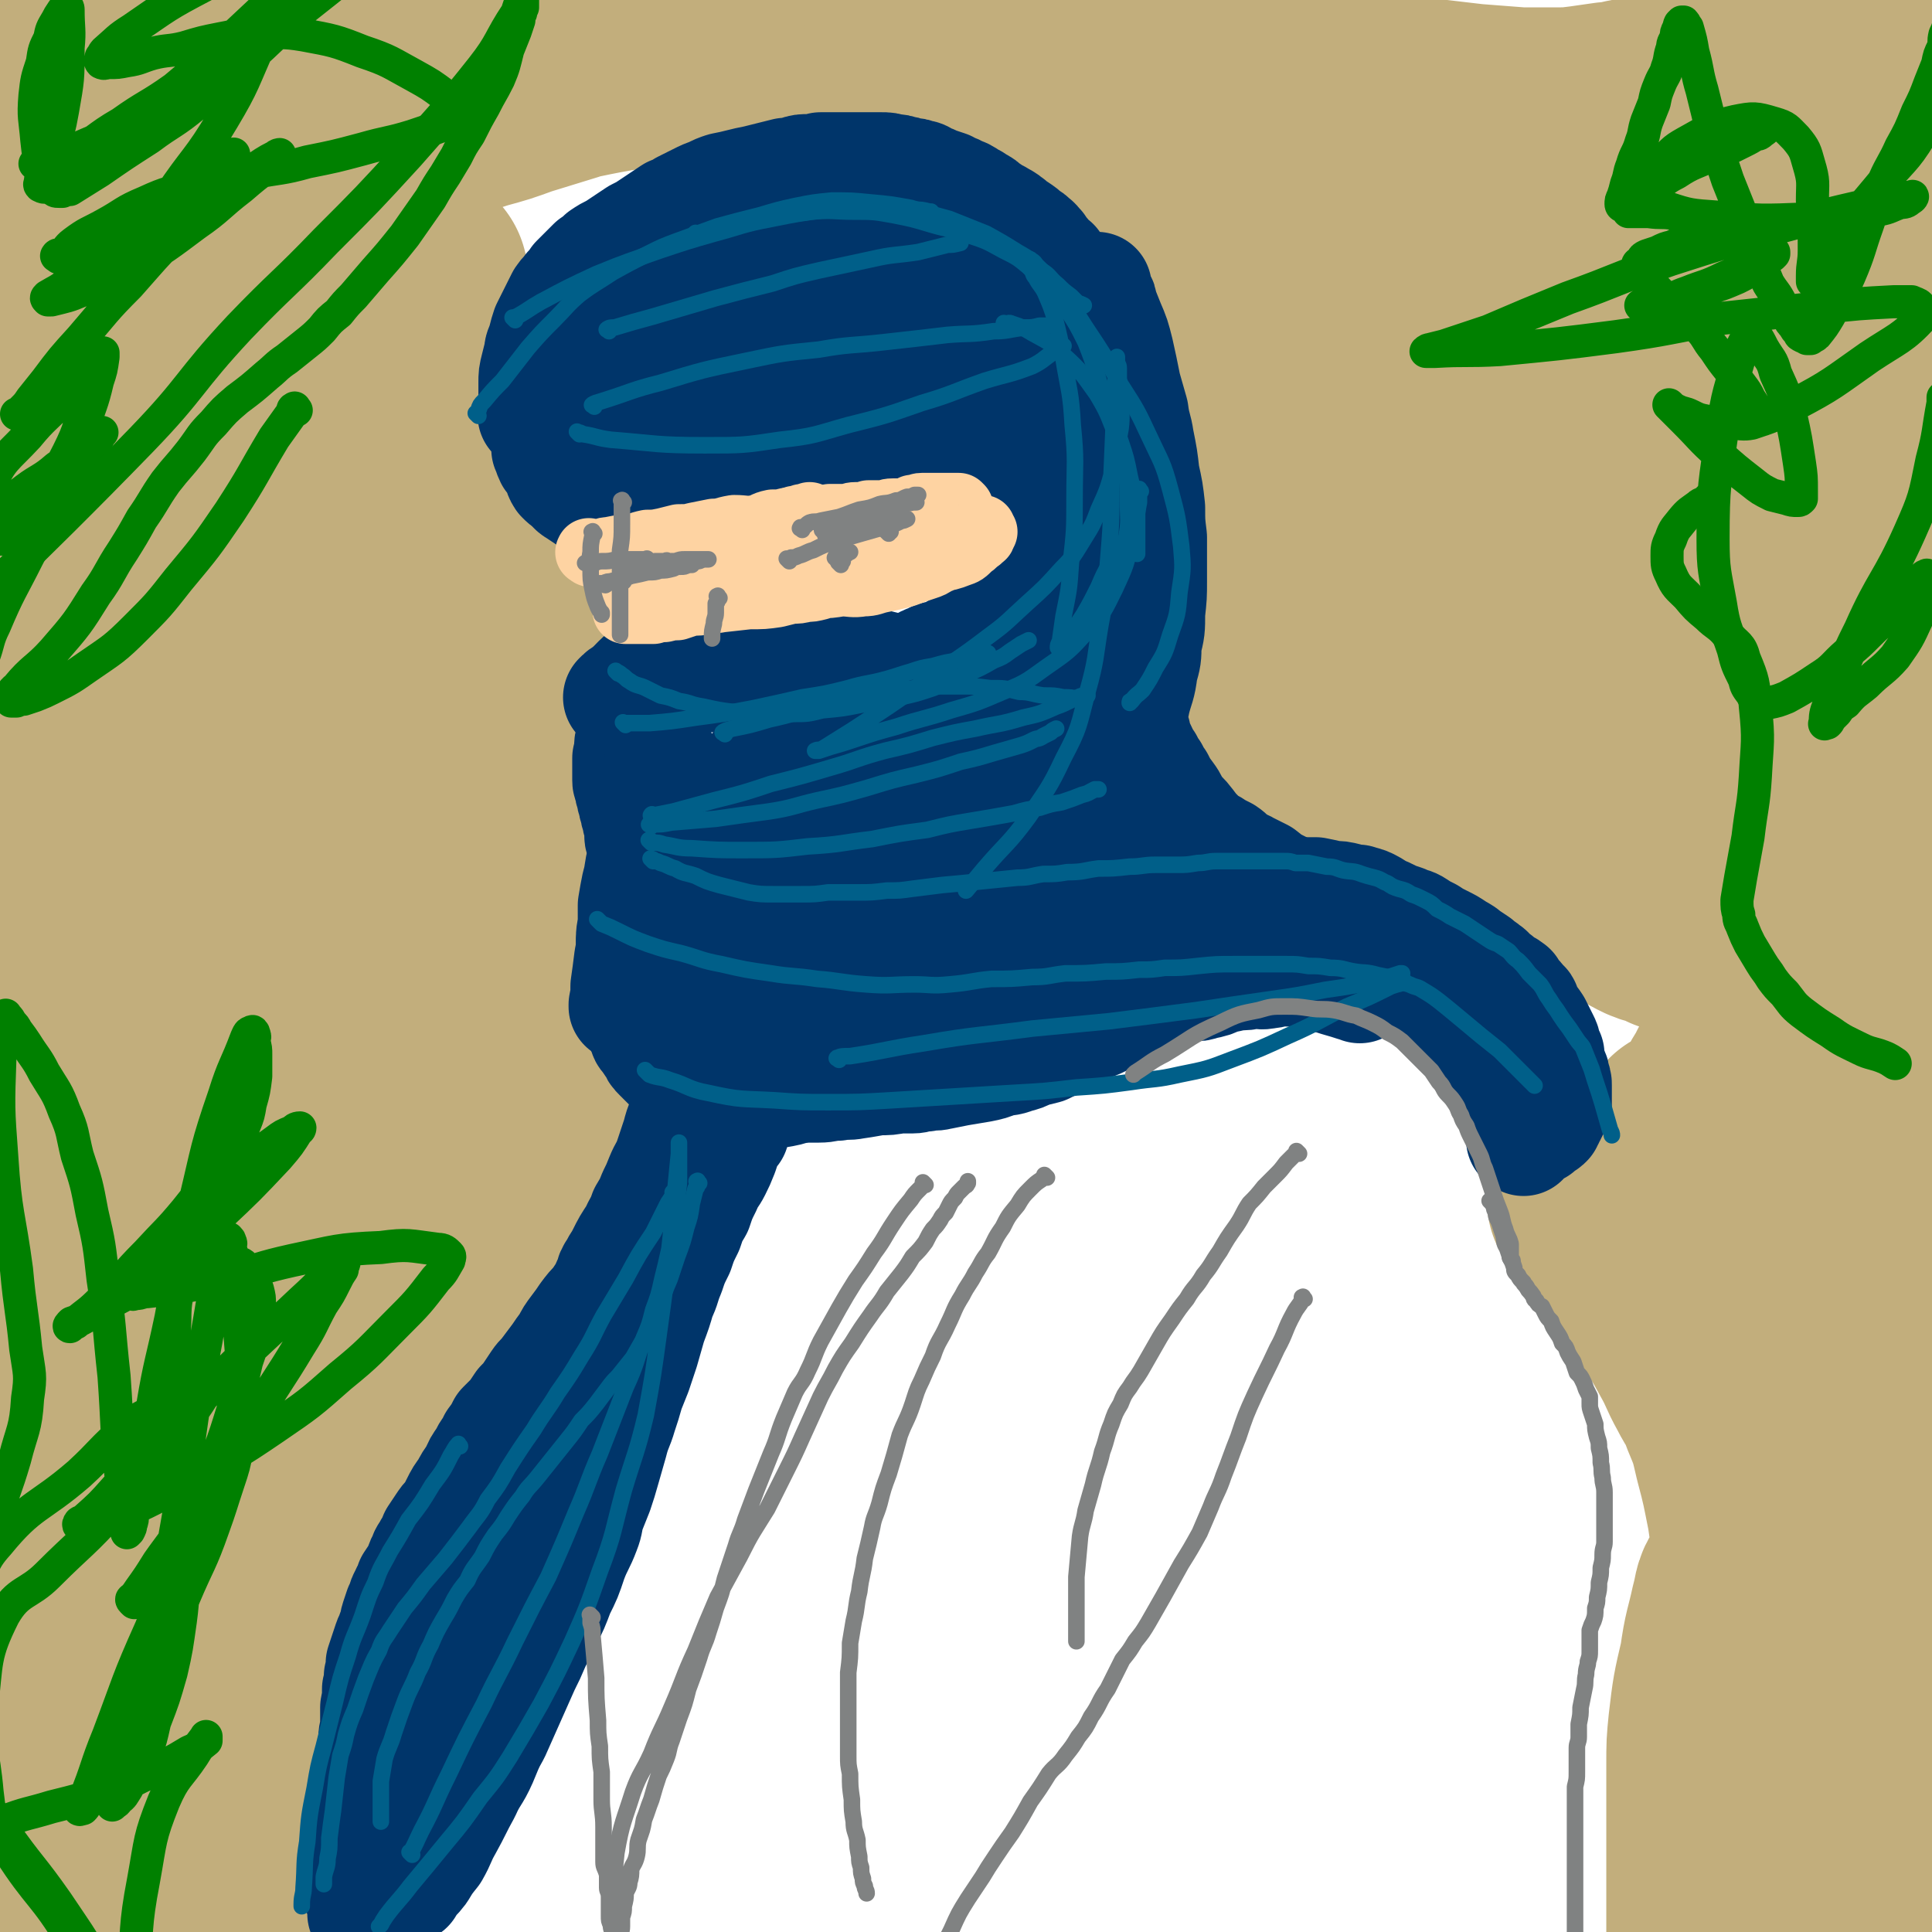 <svg viewBox='0 0 1050 1050' version='1.1' xmlns='http://www.w3.org/2000/svg' xmlns:xlink='http://www.w3.org/1999/xlink'><g fill='none' stroke='#C2AE7C' stroke-width='120' stroke-linecap='round' stroke-linejoin='round'><path d='M796,245c-1,-1 -1,-1 -1,-1 -1,-1 0,0 0,0 0,-1 0,-1 0,-2 -1,-4 -1,-4 -2,-8 -1,-5 0,-5 -2,-11 -1,-7 -1,-7 -4,-14 -3,-11 -3,-11 -7,-21 -4,-11 -4,-11 -10,-21 -5,-9 -5,-8 -11,-16 -5,-7 -5,-7 -10,-14 -5,-8 -5,-8 -11,-15 -5,-8 -5,-8 -11,-15 -5,-7 -5,-7 -11,-13 -6,-6 -6,-6 -12,-11 -6,-4 -6,-4 -12,-9 -4,-4 -4,-4 -9,-8 -3,-2 -3,-2 -6,-5 -2,-2 -1,-2 -3,-4 -1,-1 -1,-2 -2,-2 -1,-1 -1,0 -2,0 0,0 0,0 0,0 -1,0 -1,0 -1,1 0,2 0,2 0,5 1,6 1,6 2,13 1,11 1,11 3,23 2,10 2,10 4,20 2,10 2,10 4,19 2,9 2,9 4,18 2,7 2,7 3,13 1,4 2,4 3,8 0,4 0,4 1,7 0,3 0,3 1,5 0,2 0,2 0,4 0,1 0,1 0,2 0,0 0,0 0,0 -1,0 -1,-1 -2,-2 -2,-3 -2,-3 -4,-6 -4,-8 -4,-7 -8,-15 -5,-9 -5,-9 -9,-19 -5,-9 -4,-9 -9,-18 -5,-10 -5,-10 -11,-20 -4,-7 -4,-7 -8,-15 -4,-5 -4,-5 -7,-10 -4,-5 -4,-5 -7,-9 -2,-4 -2,-4 -5,-8 -2,-2 -2,-2 -4,-5 -1,-1 -2,-1 -3,-3 -1,-2 0,-2 -2,-4 0,-2 0,-2 -2,-3 0,-1 -1,-1 -2,-2 -1,-1 -1,-1 -2,-3 0,-1 0,-1 -1,-2 0,0 -1,0 -1,-1 0,0 0,-1 0,0 1,1 1,2 2,5 5,10 5,10 11,20 8,15 8,14 17,28 5,10 5,10 10,19 4,6 4,6 8,12 3,6 3,6 6,11 2,3 2,4 4,7 1,1 1,1 3,3 0,0 0,1 1,2 0,0 0,0 1,1 0,1 0,2 0,2 0,-1 0,-2 0,-3 0,-2 -1,-2 -1,-4 -4,-12 -4,-13 -8,-25 -4,-12 -4,-12 -10,-24 -5,-10 -6,-10 -12,-19 -5,-8 -5,-8 -10,-16 -3,-5 -3,-5 -6,-10 -1,-2 -2,-2 -3,-4 0,-1 0,-1 0,-2 0,-1 0,-1 1,-2 3,-1 3,-1 7,-2 12,-2 12,-2 25,-3 19,0 19,0 37,2 19,2 19,3 37,6 19,3 19,3 39,6 17,2 17,2 34,4 13,1 13,1 26,2 10,0 10,0 19,0 8,0 8,0 16,-1 7,-1 7,-1 14,-2 6,0 6,-1 12,-2 5,-1 5,-1 9,-2 4,0 4,0 8,-1 2,0 2,-1 4,-1 1,0 1,0 3,0 1,0 1,0 3,-1 1,0 1,0 2,0 1,0 1,0 2,0 1,0 1,0 2,1 2,2 3,1 4,4 4,6 4,7 5,14 3,14 4,14 4,28 1,21 0,21 -1,43 -2,24 -2,24 -5,49 -3,27 -3,27 -6,53 -2,19 -2,19 -4,38 -1,11 -1,11 -2,21 -1,5 -1,5 -2,10 0,3 -1,3 -1,6 0,2 0,2 0,4 0,1 0,1 0,3 0,0 0,0 0,1 0,0 0,0 0,0 4,-26 4,-27 8,-53 6,-35 5,-36 12,-71 5,-27 6,-27 12,-55 5,-20 5,-20 10,-41 4,-15 4,-15 8,-30 4,-13 4,-13 8,-26 2,-10 2,-10 4,-20 2,-7 2,-7 4,-13 2,-5 2,-5 5,-10 2,-4 3,-4 6,-8 2,-3 2,-3 4,-5 2,-2 2,-2 4,-3 3,-1 3,-2 6,-2 5,1 6,1 9,4 8,8 8,9 13,19 11,20 11,20 17,43 7,24 7,24 9,49 3,25 1,25 0,51 0,28 0,29 -2,57 -3,30 -3,30 -7,60 -4,23 -5,23 -10,46 -4,18 -5,18 -10,36 -4,17 -4,17 -8,34 -4,14 -4,14 -7,28 -2,9 -2,9 -4,18 -2,7 -1,8 -3,15 -1,6 -1,6 -2,11 0,3 0,3 0,6 0,2 0,2 0,4 0,1 0,1 0,2 0,0 0,0 0,0 -1,-6 -1,-6 -3,-12 -5,-20 -5,-20 -9,-40 -6,-26 -6,-27 -12,-53 -5,-23 -4,-24 -10,-47 -5,-21 -6,-21 -12,-42 -5,-20 -5,-20 -11,-39 -4,-13 -4,-13 -9,-27 -3,-12 -3,-12 -7,-24 -4,-11 -4,-11 -8,-21 -2,-5 -2,-5 -4,-9 -1,-3 -1,-3 -2,-5 0,-2 0,-2 -1,-4 0,0 0,-1 0,0 -2,6 -2,7 -3,14 -4,30 -6,30 -9,60 -4,43 -4,43 -7,86 -1,28 -1,28 -1,56 0,13 0,13 0,27 0,6 0,6 0,11 0,3 0,3 0,5 0,1 0,3 0,3 -2,-4 -3,-5 -6,-10 -7,-16 -9,-16 -14,-32 -8,-30 -7,-30 -11,-61 -4,-26 -2,-26 -4,-52 -1,-21 -1,-21 -2,-42 -1,-17 -2,-17 -3,-34 -1,-11 -2,-11 -3,-22 0,-6 0,-6 -1,-13 0,-4 -1,-4 -1,-7 0,-2 0,-3 0,-4 0,0 0,1 1,2 2,14 2,14 4,28 4,35 4,35 8,69 3,30 2,30 5,59 2,16 1,16 3,31 1,8 2,8 3,16 1,3 1,3 1,7 0,1 0,2 0,3 0,0 0,-1 0,-1 -1,-3 -1,-3 -2,-6 -5,-16 -4,-16 -9,-33 -6,-24 -7,-24 -14,-48 -5,-19 -4,-19 -10,-37 -4,-12 -5,-11 -10,-23 -2,-7 -2,-7 -5,-14 -1,-3 -1,-3 -3,-5 0,-1 -1,-2 -2,-1 -5,5 -6,6 -11,13 -14,25 -13,25 -25,51 -12,25 -12,25 -23,51 -4,10 -3,11 -6,21 -2,5 -2,4 -4,9 -2,5 -1,5 -3,9 0,2 0,2 -2,4 0,1 0,1 -2,1 -1,0 -1,0 -2,-1 -4,-2 -4,-2 -6,-4 -6,-7 -6,-7 -10,-14 -6,-11 -5,-12 -10,-24 -5,-12 -4,-12 -8,-25 -2,-9 -2,-10 -4,-19 -2,-8 -2,-8 -4,-16 -1,-4 -1,-4 -3,-8 0,-3 0,-3 -1,-5 0,-1 0,-2 -1,-2 -1,1 -1,2 -2,3 -2,4 -2,4 -3,8 -4,10 -4,10 -7,20 -3,11 -2,11 -4,22 -1,5 -1,5 -2,11 0,2 -1,2 -1,5 0,1 0,1 0,3 0,1 0,2 0,2 1,-1 1,-2 2,-3 2,-4 3,-4 5,-7 4,-5 5,-5 8,-9 4,-4 3,-5 6,-9 2,-2 2,-2 4,-5 1,-1 0,-1 2,-3 0,0 0,0 1,-1 1,0 1,0 2,0 0,0 0,0 0,0 0,1 0,1 0,2 -1,3 -1,3 -2,7 -1,7 -1,7 -3,15 -2,6 -2,6 -4,13 -1,4 -1,4 -3,8 -1,3 -1,3 -2,6 -1,4 -1,3 -2,7 -1,4 -1,4 -2,8 0,4 0,4 -1,9 0,4 0,4 0,9 0,4 0,4 1,8 0,4 0,4 1,7 0,2 1,2 2,4 1,3 1,3 2,6 2,2 2,2 4,5 2,2 2,2 4,4 3,2 3,2 5,5 3,2 3,2 5,4 3,2 3,2 5,4 3,1 3,1 6,3 3,2 3,2 6,4 4,1 4,1 8,3 4,1 4,1 9,2 5,1 5,1 10,2 5,0 5,-1 10,-1 5,0 5,0 9,-1 4,0 4,0 9,0 3,0 3,-1 7,-1 3,0 3,0 7,-1 4,0 4,0 7,0 5,0 5,-1 10,-1 4,0 4,0 8,0 4,0 4,0 7,1 4,1 4,1 7,2 5,1 5,1 8,3 5,2 5,2 9,5 5,4 5,5 11,8 3,3 3,3 7,6 3,2 3,2 6,4 2,1 2,1 4,3 2,1 2,1 3,2 1,0 1,0 3,1 0,0 0,0 1,0 0,0 0,0 1,0 0,0 1,0 0,0 0,0 -1,0 -2,0 -7,0 -7,-1 -13,-1 -12,0 -12,0 -25,1 -9,0 -9,1 -18,2 -5,1 -5,1 -10,3 -4,1 -4,1 -8,2 -3,0 -3,0 -6,1 -2,0 -2,0 -4,1 -1,0 -1,1 -3,1 0,0 0,0 -1,0 0,0 0,0 0,0 0,0 0,0 0,0 1,1 1,1 2,2 5,3 4,4 9,7 8,4 9,3 18,8 8,4 8,4 16,8 7,3 8,2 14,5 6,2 6,3 12,5 6,3 6,2 12,4 5,2 5,2 10,4 4,2 4,3 8,5 4,2 4,2 9,3 3,1 3,1 6,3 3,1 3,1 7,2 3,1 3,1 6,3 3,1 3,1 5,3 3,1 3,1 5,2 3,0 3,0 5,1 2,0 2,0 4,1 2,0 2,0 4,1 2,0 2,0 4,1 1,0 1,0 3,1 1,0 2,0 3,1 2,1 3,1 4,2 3,3 3,4 5,7 3,6 3,6 5,12 2,6 2,6 3,12 0,6 0,6 0,12 0,6 0,6 -1,12 -1,9 -1,9 -3,17 -2,9 -3,8 -6,16 -2,6 -2,6 -4,11 -2,2 -2,2 -3,5 -1,2 -1,2 -2,4 -1,1 -1,1 -1,3 0,1 0,1 -1,2 0,0 0,0 0,1 0,0 0,0 0,0 0,0 0,0 0,0 0,-3 0,-3 -1,-5 -1,-6 -1,-6 -3,-12 -1,-5 -1,-5 -2,-10 0,-4 0,-4 -1,-8 0,-3 0,-3 -1,-6 0,-2 0,-2 0,-4 0,-1 0,-1 0,-1 0,-1 0,-2 0,-1 -1,1 -1,2 -2,4 -4,6 -4,6 -6,12 -4,7 -3,7 -6,14 -2,4 -2,5 -5,9 -2,3 -3,3 -5,5 -2,2 -2,2 -3,4 -2,1 -2,1 -4,3 -1,1 -1,1 -2,2 0,0 0,0 -1,1 -1,0 -1,0 -2,1 0,0 -1,1 0,1 0,-2 0,-3 1,-5 1,-2 1,-2 2,-5 0,-2 1,-2 2,-4 0,-2 0,-2 1,-4 1,-1 0,-1 1,-3 1,-1 1,-1 2,-1 0,-1 0,-1 0,-1 0,-1 0,-1 0,-1 0,0 0,0 0,0 0,0 0,-1 0,0 -1,1 -1,2 -2,3 -2,3 -2,3 -5,6 -3,3 -3,4 -7,7 -5,3 -5,2 -10,5 -3,2 -3,1 -6,3 -2,1 -2,1 -4,3 -2,1 -2,1 -4,2 -2,0 -2,0 -4,1 -1,1 -1,0 -3,1 -1,1 -1,1 -1,2 -1,0 -1,0 -2,0 0,0 0,0 -1,0 0,0 0,0 0,0 0,0 0,0 0,0 0,1 0,1 1,2 1,2 1,2 2,4 3,4 3,4 7,9 5,7 5,7 10,13 6,8 6,8 12,15 5,8 5,8 10,16 7,10 7,10 13,21 5,9 4,9 9,18 4,8 5,7 8,16 5,12 5,12 8,25 4,15 4,16 7,31 2,14 2,14 4,27 2,10 2,10 4,20 1,7 1,7 3,13 0,4 1,4 2,7 0,3 0,3 1,5 0,2 0,2 1,3 0,1 0,1 0,3 0,0 0,1 0,0 -1,-3 -1,-3 -1,-7 -2,-17 -2,-17 -2,-33 -2,-23 -2,-23 -2,-46 0,-17 0,-17 0,-34 0,-19 1,-19 2,-37 1,-18 1,-18 2,-35 1,-16 1,-16 3,-32 1,-13 0,-13 2,-26 0,-10 0,-10 2,-20 0,-6 0,-6 2,-12 0,-5 1,-5 2,-9 1,-6 0,-6 2,-11 2,-9 1,-9 4,-17 3,-8 3,-8 7,-15 2,-5 2,-5 5,-10 2,-3 2,-3 4,-5 1,-2 1,-2 3,-4 1,-1 1,-1 2,-2 1,0 1,-1 2,-1 1,0 1,-1 2,0 2,2 3,2 4,5 5,9 5,9 8,19 6,20 6,20 9,40 4,21 3,22 4,43 1,19 0,19 0,37 0,18 0,18 0,37 0,15 0,15 -1,30 0,14 0,14 -1,27 0,14 0,14 -1,28 0,15 0,15 0,30 0,15 1,15 1,31 0,14 0,14 0,28 0,13 0,13 0,26 0,10 0,10 -1,21 0,8 -1,8 -1,17 -1,10 -1,10 -1,21 -1,9 0,9 -1,17 0,5 0,5 -1,10 0,2 0,2 -1,5 0,2 0,2 0,4 0,2 0,2 -1,4 0,2 -1,1 -1,3 -1,1 0,1 -1,2 -1,0 -1,1 -2,1 -1,1 -2,1 -4,0 -5,-3 -6,-3 -10,-8 -9,-11 -9,-11 -14,-23 -9,-18 -8,-18 -15,-37 -5,-15 -5,-15 -10,-30 -3,-11 -3,-11 -6,-22 -3,-10 -3,-10 -6,-20 -2,-6 -2,-6 -4,-11 -1,-3 -1,-3 -2,-6 0,-2 -1,-2 -1,-4 0,-2 0,-2 0,-4 0,-1 -1,-2 -1,-1 -3,4 -2,5 -4,12 -3,14 -4,14 -6,29 -4,17 -4,17 -6,34 -1,10 -1,10 -1,21 0,12 0,12 0,24 0,12 0,12 0,23 0,9 0,9 0,17 0,8 0,8 0,16 0,7 0,7 0,14 0,4 0,4 0,9 0,2 0,2 0,5 0,2 0,2 0,4 0,1 0,1 0,3 0,0 0,0 0,0 '/><path d='M123,372c-1,-1 -1,-2 -1,-1 -1,0 0,0 0,1 -1,11 -2,11 -3,22 -3,26 -3,26 -6,51 -3,35 -3,35 -6,69 -3,34 -3,33 -6,67 -3,35 -2,35 -4,71 -2,35 -2,35 -4,71 -1,32 0,32 -1,64 0,29 0,29 0,58 0,25 0,25 0,49 0,18 0,18 0,36 0,10 0,10 0,20 0,5 0,6 0,11 0,3 0,3 -1,7 0,1 0,1 -1,3 0,1 0,2 0,1 -1,-2 -2,-3 -3,-7 -4,-23 -5,-23 -7,-45 -4,-39 -3,-39 -5,-79 -1,-38 1,-38 1,-76 0,-36 -1,-36 -1,-72 0,-36 0,-36 -1,-71 -1,-35 -2,-35 -3,-69 0,-28 0,-28 -1,-56 0,-19 0,-19 -1,-39 0,-15 0,-15 -1,-30 0,-10 0,-10 0,-21 0,-7 0,-7 0,-14 0,-5 0,-5 0,-10 0,-3 0,-3 0,-6 0,-1 0,-1 0,-2 0,-1 0,-2 0,-1 0,0 0,1 0,2 0,8 0,8 0,17 0,23 0,23 0,46 0,33 0,33 -1,66 0,33 0,33 -1,65 0,32 0,32 -1,64 -1,30 -1,30 -2,60 0,27 0,27 -2,54 -1,24 -1,24 -3,49 -2,25 -1,25 -4,49 -3,25 -3,25 -6,50 -4,22 -4,22 -7,44 -3,21 -4,21 -6,42 -2,18 -2,18 -3,36 -1,16 -1,16 -1,32 0,11 1,11 2,21 0,4 0,4 0,9 0,2 0,2 0,4 0,1 0,1 0,3 0,0 0,0 0,0 -7,-18 -9,-18 -14,-36 -9,-32 -9,-33 -14,-66 -6,-34 -6,-34 -9,-69 -2,-34 -1,-34 -1,-68 0,-33 1,-33 2,-66 1,-33 0,-33 4,-66 3,-35 4,-35 9,-69 5,-33 5,-33 9,-67 3,-28 2,-28 5,-57 1,-16 1,-16 4,-33 0,-5 1,-5 2,-11 1,-5 1,-5 2,-9 1,-4 1,-4 2,-8 1,-2 1,-2 2,-4 1,-2 1,-2 3,-4 1,0 2,-1 3,0 3,3 3,4 5,9 5,19 5,20 9,40 5,32 5,32 7,64 2,33 1,33 2,66 1,35 2,35 3,71 1,34 0,34 1,68 1,29 2,29 4,59 1,22 1,22 2,45 0,21 0,21 0,42 0,16 0,16 1,33 0,8 0,8 0,17 0,7 0,7 1,15 0,6 1,6 1,11 0,3 0,3 0,6 0,1 0,1 0,3 0,1 1,1 2,3 0,0 -1,1 -1,0 0,-2 1,-2 2,-4 3,-16 3,-16 6,-31 7,-39 7,-39 13,-77 5,-32 5,-32 9,-65 3,-21 2,-21 5,-43 3,-21 3,-21 6,-42 5,-25 5,-25 11,-49 5,-21 6,-21 13,-42 4,-12 4,-12 8,-24 2,-5 2,-5 4,-10 0,-3 0,-3 1,-5 0,-2 1,-3 2,-4 0,0 -1,0 -1,1 0,3 0,3 0,6 0,18 0,18 -1,36 -1,29 -1,29 -2,58 -1,22 -1,22 -3,44 -1,19 -1,19 -2,38 -1,22 -1,22 -2,45 -1,20 0,20 -2,41 -1,17 -1,17 -2,33 -1,14 0,14 -2,27 0,11 0,11 -2,22 -1,12 -1,12 -3,23 -1,11 -1,11 -3,22 -1,8 -1,8 -2,15 0,6 0,6 0,12 0,6 0,6 0,11 0,4 -1,4 -1,8 0,3 0,3 0,6 0,2 0,2 0,4 0,1 0,1 0,2 0,1 0,1 0,2 0,0 0,0 0,1 0,0 0,1 0,0 -1,-3 -1,-4 -1,-8 -1,-17 -1,-17 -1,-34 -1,-18 -1,-18 -1,-36 0,-11 0,-11 0,-23 0,-12 0,-12 2,-24 1,-12 1,-12 3,-25 3,-15 3,-15 6,-31 3,-12 3,-12 7,-24 3,-10 3,-10 6,-19 4,-9 4,-9 7,-19 2,-7 2,-7 5,-15 3,-6 3,-6 6,-12 3,-8 2,-8 5,-16 3,-8 3,-8 7,-16 3,-7 2,-7 6,-13 2,-5 3,-4 6,-9 3,-5 3,-5 6,-10 5,-6 5,-6 9,-12 5,-6 5,-6 10,-12 5,-6 5,-5 10,-12 4,-5 4,-5 8,-10 4,-5 4,-6 8,-10 5,-7 5,-6 11,-12 5,-7 6,-6 11,-13 4,-4 4,-4 8,-9 4,-5 4,-5 7,-10 3,-4 3,-4 5,-8 2,-3 2,-3 4,-6 1,-2 1,-2 2,-4 0,-2 0,-2 1,-4 1,-1 0,-1 1,-3 0,-1 1,-1 1,-2 0,-1 0,-1 0,-2 0,-1 0,-1 0,-2 0,0 0,0 0,0 0,-1 0,-1 0,-1 -2,1 -3,1 -4,3 -7,7 -7,8 -14,16 -11,14 -11,14 -21,30 -9,15 -9,15 -18,31 -6,11 -6,11 -12,21 -5,10 -5,10 -11,19 -5,11 -5,11 -11,21 -3,5 -3,5 -7,10 -1,2 0,2 -2,4 0,1 -1,1 -2,2 0,0 0,0 -1,1 0,0 0,0 0,0 0,-1 0,-1 0,-2 1,-6 1,-6 3,-12 4,-14 4,-14 9,-29 6,-17 6,-17 13,-35 6,-15 6,-15 12,-30 5,-14 6,-14 11,-29 6,-16 6,-15 11,-31 5,-17 5,-17 9,-33 5,-16 5,-16 8,-31 4,-17 4,-17 7,-34 2,-16 2,-16 4,-32 1,-16 1,-16 1,-32 0,-14 0,-14 -2,-29 -2,-13 -3,-13 -6,-27 -3,-11 -4,-11 -7,-22 -4,-10 -4,-10 -7,-20 -5,-12 -5,-12 -9,-23 -4,-9 -4,-8 -8,-17 -3,-6 -3,-6 -6,-13 -4,-7 -4,-7 -7,-13 -2,-4 -2,-4 -4,-8 -1,-2 0,-3 -2,-5 0,-1 -1,0 -1,-2 0,0 0,0 0,-1 0,0 0,0 0,0 1,0 1,0 2,1 2,1 2,1 4,3 5,7 5,8 9,16 6,11 6,12 12,24 5,11 5,11 10,22 5,13 5,13 8,26 4,15 4,15 6,30 2,16 2,16 2,32 0,19 -1,19 -3,38 -3,22 -2,22 -6,43 -4,22 -5,22 -10,43 -4,16 -4,16 -10,33 -3,10 -4,10 -8,19 -2,6 -3,6 -6,12 -2,4 -2,4 -5,9 -1,2 -1,2 -3,4 0,0 0,1 -1,1 -1,0 -2,0 -2,-1 -4,-7 -4,-7 -6,-15 -5,-20 -5,-20 -8,-40 -4,-23 -4,-23 -6,-46 -1,-22 0,-22 1,-43 1,-23 1,-23 3,-45 2,-20 2,-20 4,-40 2,-18 2,-17 4,-35 2,-16 2,-16 4,-33 1,-16 1,-16 2,-31 1,-15 2,-15 3,-30 0,-11 0,-11 1,-23 1,-9 0,-9 1,-18 0,-9 0,-9 1,-18 0,-7 0,-7 1,-15 0,-5 1,-5 1,-10 0,-2 0,-3 0,-5 0,-2 0,-2 0,-4 0,-1 0,-3 0,-2 -2,17 -2,19 -4,38 -6,41 -5,41 -13,82 -8,43 -10,42 -19,85 -8,37 -8,37 -15,74 -4,21 -3,21 -6,42 -1,9 -1,9 -2,18 -1,6 0,6 -2,11 0,4 -1,4 -2,7 0,2 0,2 -1,4 0,0 0,0 -1,0 -2,-5 -3,-5 -4,-10 -7,-26 -8,-26 -12,-52 -6,-37 -6,-37 -9,-75 -2,-39 0,-39 -1,-78 0,-38 0,-38 -1,-76 0,-22 0,-22 -2,-44 -1,-11 -2,-11 -4,-22 -2,-12 -2,-12 -5,-24 -2,-9 -1,-9 -4,-18 0,-3 -1,-3 -2,-6 0,-2 0,-4 0,-4 -1,0 -1,2 -2,4 -2,18 -2,18 -3,37 -2,43 -2,43 -3,86 0,43 0,43 0,87 0,27 0,27 0,53 0,12 0,12 -1,24 0,4 0,4 0,9 0,3 -1,3 -1,6 0,1 1,2 0,2 -4,-5 -7,-6 -9,-13 -13,-30 -15,-30 -21,-62 -11,-54 -9,-55 -14,-111 -4,-46 -2,-46 -4,-92 -1,-24 -1,-24 -4,-48 -1,-12 -2,-12 -4,-23 -2,-7 -2,-7 -4,-14 -1,-3 -1,-3 -3,-7 0,-2 0,-5 -1,-5 -1,0 -1,3 -2,5 -1,21 -1,21 -2,42 0,39 0,39 0,78 1,45 1,45 3,90 1,41 2,41 4,82 0,25 -1,25 -1,49 0,12 0,12 -1,24 0,6 0,6 -2,12 0,3 0,3 -1,6 0,0 0,1 -1,1 -1,-1 -2,-2 -3,-4 -7,-21 -8,-21 -13,-44 -9,-43 -12,-43 -15,-87 -3,-50 0,-51 4,-101 3,-34 4,-34 9,-66 3,-17 4,-17 6,-33 1,-7 0,-7 2,-14 1,-7 2,-7 3,-14 1,-6 0,-6 1,-12 1,-5 1,-5 3,-9 2,-4 2,-4 4,-8 3,-5 3,-5 7,-9 5,-6 5,-6 11,-10 8,-5 8,-5 16,-9 11,-5 11,-5 23,-8 16,-3 17,-2 34,-4 17,-1 17,-1 35,-3 13,-1 13,-1 27,-1 9,0 9,0 19,0 4,0 4,0 9,0 2,0 2,0 4,0 1,0 1,0 2,0 0,0 -1,0 -1,0 -6,2 -6,2 -12,4 -18,8 -18,8 -36,15 -15,6 -15,6 -30,12 -4,2 -4,2 -7,4 -1,1 -1,1 -3,2 0,0 -1,0 -1,1 1,1 1,2 4,3 14,5 14,6 29,9 28,4 28,4 56,5 30,0 30,0 60,-3 27,-3 27,-5 54,-9 27,-5 27,-4 55,-9 23,-4 23,-5 46,-8 20,-4 20,-4 40,-6 13,-2 13,-2 27,-3 10,-1 10,-2 21,-3 8,0 8,1 17,0 6,-1 6,-2 12,-4 5,-1 5,0 9,-1 3,0 3,1 6,0 2,-1 2,-1 4,-2 1,0 1,0 3,-1 1,0 1,0 2,0 0,0 0,-1 1,-1 0,0 0,0 1,0 0,0 1,0 0,0 -2,-1 -3,-2 -6,-2 -11,0 -12,0 -23,1 -18,1 -18,1 -37,3 -17,1 -17,1 -35,3 -16,1 -16,1 -32,3 -18,2 -18,2 -36,5 -20,3 -20,3 -41,8 -18,4 -18,4 -36,11 -17,5 -16,6 -33,13 -13,4 -13,4 -26,8 -11,4 -11,4 -22,7 -12,4 -12,3 -25,7 -9,2 -9,3 -19,5 -5,1 -5,1 -10,2 -3,0 -3,0 -5,1 -1,0 -3,0 -2,0 3,-2 5,-3 9,-6 15,-9 15,-9 30,-18 2,-1 2,-1 4,-2 '/><path d='M655,80c-1,-1 -1,-1 -1,-1 -1,-1 -1,0 -1,0 -2,-1 -2,-1 -4,-2 -8,-2 -9,-1 -16,-4 -15,-5 -15,-5 -30,-11 -17,-7 -17,-7 -33,-15 -15,-7 -14,-8 -28,-16 -12,-6 -11,-6 -23,-12 -8,-4 -9,-3 -17,-7 -3,-1 -3,-2 -5,-3 '/></g>
<g fill='none' stroke='#00356A' stroke-width='60' stroke-linecap='round' stroke-linejoin='round'><path d='M291,227c-1,-1 -1,-1 -1,-1 -1,-1 0,0 0,0 0,0 0,0 0,0 0,0 0,0 0,-1 0,-1 0,-1 0,-3 0,-2 0,-2 0,-4 0,-2 0,-2 0,-4 0,-3 0,-3 0,-6 0,-4 0,-4 1,-8 1,-4 1,-4 2,-8 0,-3 1,-3 2,-7 1,-4 1,-4 2,-7 2,-4 2,-4 4,-8 2,-4 2,-4 4,-8 2,-3 2,-2 4,-5 2,-2 2,-2 4,-5 2,-2 2,-2 4,-4 3,-3 3,-3 5,-5 3,-2 3,-2 5,-4 3,-2 3,-2 7,-4 3,-2 3,-2 6,-4 3,-2 3,-2 6,-4 4,-2 4,-2 7,-4 3,-2 3,-2 6,-4 3,-2 3,-2 6,-4 3,-1 3,-1 6,-3 4,-2 4,-2 8,-4 4,-2 4,-2 7,-3 4,-2 4,-2 7,-3 5,-1 5,-1 9,-2 4,-1 4,-1 9,-2 4,-1 4,-1 8,-2 4,-1 4,-1 8,-2 3,0 3,0 6,-1 3,-1 3,-1 7,-1 3,0 3,0 6,-1 4,0 4,0 7,0 5,0 5,0 10,0 4,0 4,0 8,0 4,0 4,0 8,0 3,0 3,0 6,1 3,0 3,0 5,1 2,0 2,0 4,1 3,0 3,0 5,1 3,0 3,1 5,2 3,1 3,1 5,2 3,1 3,1 6,2 3,2 3,1 6,3 3,1 3,1 6,3 2,1 2,1 5,3 2,1 2,1 4,3 2,1 2,1 4,3 2,1 2,0 4,2 3,1 2,1 5,3 2,2 2,2 4,3 3,2 3,2 5,4 2,1 2,1 4,3 2,1 1,2 3,3 1,2 1,2 3,4 1,1 0,1 2,3 1,1 1,1 3,2 1,2 1,2 2,4 1,2 1,2 2,4 1,2 1,2 2,4 1,2 1,2 2,4 1,2 0,2 2,4 0,2 1,2 2,3 1,2 1,2 2,4 0,2 0,2 1,4 0,2 0,2 1,3 1,2 1,2 1,4 1,2 0,2 1,4 0,2 1,2 1,4 1,3 1,3 1,5 0,3 0,3 0,6 0,2 0,2 0,4 0,2 0,2 0,5 0,2 0,2 0,4 0,2 0,2 0,5 0,2 0,2 0,4 0,2 -1,2 -1,4 0,3 0,3 -1,5 0,2 0,2 0,4 0,1 0,1 0,2 0,2 0,2 -1,4 0,1 0,1 -1,2 0,1 0,1 0,2 0,1 -1,1 -1,2 0,1 0,1 -1,2 0,1 0,1 0,2 0,0 -1,0 -1,0 -1,0 -1,0 -2,0 0,0 0,1 -1,1 0,1 -1,1 -2,1 -1,1 -1,1 -3,1 -2,0 -2,0 -4,0 -2,0 -2,0 -4,0 -3,0 -3,0 -6,0 -3,0 -3,0 -6,0 -3,0 -3,-1 -6,-1 -3,0 -3,0 -6,-1 -3,0 -3,0 -6,0 -3,0 -3,-1 -6,-1 -3,0 -3,0 -6,0 -4,0 -4,0 -7,0 -4,0 -4,0 -7,0 -4,0 -4,0 -7,0 -5,0 -5,0 -9,1 -4,0 -4,0 -8,1 -3,0 -3,0 -7,1 -3,0 -3,1 -6,1 -3,1 -3,0 -6,1 -3,1 -3,1 -7,2 -3,1 -3,1 -7,1 -5,1 -5,2 -9,3 -5,1 -5,1 -9,2 -4,0 -4,0 -7,1 -4,1 -4,1 -8,2 -4,1 -4,1 -8,2 -5,1 -5,1 -9,2 -4,1 -4,1 -8,3 -5,1 -5,0 -9,2 -4,1 -4,1 -8,3 -4,0 -4,0 -8,1 -3,0 -3,0 -7,1 -3,0 -3,0 -7,0 -3,0 -3,0 -6,0 -3,0 -3,0 -5,0 -3,0 -3,0 -5,0 -2,0 -2,-1 -5,-2 -3,0 -3,0 -6,-1 -3,-1 -3,-1 -6,-3 -2,-1 -2,0 -4,-2 -2,-1 -2,-1 -4,-2 -3,-2 -3,-2 -6,-4 -2,-1 -2,-2 -4,-4 -2,-1 -2,-1 -4,-3 -2,-3 -1,-4 -3,-7 -1,-2 -1,-2 -3,-4 -1,-2 -1,-3 -2,-5 0,-2 0,-3 0,-5 0,-3 0,-3 0,-6 0,-2 0,-3 2,-5 1,-3 1,-3 3,-5 3,-4 3,-5 7,-7 7,-5 7,-5 15,-8 10,-5 10,-6 20,-9 10,-4 10,-3 20,-5 10,-2 10,-2 20,-4 10,-2 10,-2 20,-3 10,-1 10,-1 20,-3 11,-1 11,-1 21,-2 11,-1 11,-1 22,-2 9,0 9,0 18,-1 6,-1 6,-1 13,-2 6,0 6,0 11,0 5,0 5,0 10,-1 6,-1 6,-1 11,-2 4,0 4,0 9,-2 4,-1 4,-1 8,-3 2,-1 2,-1 5,-3 2,-1 2,-1 4,-2 0,0 1,0 2,-1 0,0 0,-1 0,-2 0,-1 0,-1 -1,-3 -1,-3 -1,-3 -3,-5 -4,-3 -4,-3 -9,-5 -9,-3 -9,-4 -19,-6 -14,-2 -14,-1 -28,-3 -12,0 -12,-1 -24,-1 -12,1 -12,1 -24,3 -17,2 -17,2 -34,7 -19,4 -19,4 -37,11 -16,6 -15,8 -30,15 -8,3 -8,3 -16,6 -4,2 -4,2 -9,5 -4,2 -4,1 -8,4 -2,1 -2,1 -4,3 -1,0 -2,0 -3,2 0,0 0,1 0,1 1,1 1,1 3,1 5,1 5,2 10,2 11,1 11,1 23,1 13,0 13,0 26,-1 13,-1 13,-1 27,-2 11,-1 11,-1 22,-2 9,0 9,0 18,-1 10,0 10,0 20,-1 11,-1 11,-1 22,-2 7,0 7,0 14,-1 6,0 6,0 11,-1 5,0 5,0 10,-1 5,0 5,0 9,-1 4,0 4,0 8,-1 2,0 2,0 5,0 1,0 1,0 2,0 1,0 1,0 2,0 0,0 1,0 1,0 -3,1 -4,1 -7,2 -13,2 -13,1 -25,4 -20,5 -20,5 -40,11 -15,4 -15,4 -30,9 -10,3 -10,2 -20,5 -7,3 -7,3 -14,6 -6,2 -6,2 -12,4 -5,2 -5,2 -10,5 -3,1 -3,1 -5,2 -2,0 -2,0 -4,1 0,0 0,1 -1,1 0,0 0,0 0,0 0,0 -1,-1 0,0 3,0 4,2 9,2 11,1 11,0 23,-1 13,-1 13,-1 26,-3 12,-1 12,-1 24,-3 11,-2 10,-3 21,-5 8,-2 8,-2 16,-4 7,-2 7,-3 13,-5 6,-2 6,-2 11,-3 6,-2 6,-1 12,-3 7,-2 6,-2 13,-4 5,-2 5,-2 11,-3 4,-1 4,-1 8,-3 3,0 3,0 5,-1 2,0 2,1 4,0 1,-1 0,-1 2,-2 0,-1 1,0 2,-1 0,0 0,0 1,0 0,0 0,0 0,0 -3,0 -3,-1 -5,-1 -10,0 -10,0 -20,0 -19,0 -19,-1 -37,1 -20,1 -20,2 -40,5 -19,3 -19,3 -38,7 -20,5 -20,5 -41,9 -15,3 -15,3 -30,6 -10,1 -10,1 -21,2 -9,1 -9,0 -19,1 -7,0 -7,0 -14,1 -3,0 -3,1 -6,2 0,0 0,0 0,0 '/><path d='M581,260c-1,-1 -1,-1 -1,-1 -1,-1 0,0 0,0 0,1 0,1 0,1 0,2 0,2 0,4 -1,8 -1,8 -3,17 0,4 -1,4 -2,8 0,4 0,4 -1,7 0,3 -1,3 -2,5 -1,3 0,3 -2,5 -1,3 -1,3 -3,5 -1,2 -1,3 -2,5 -2,2 -2,2 -4,4 -2,2 -2,2 -4,5 -2,2 -2,2 -5,4 -2,2 -2,2 -4,4 -2,1 -2,1 -4,3 -3,2 -3,2 -5,4 -3,2 -3,2 -6,4 -2,2 -2,2 -5,4 -3,1 -3,1 -6,3 -2,1 -2,1 -5,3 -2,1 -2,1 -5,2 -3,1 -3,0 -6,2 -3,1 -3,1 -6,3 -3,1 -4,1 -7,2 -4,1 -4,1 -7,2 -4,0 -4,0 -7,1 -3,1 -3,1 -6,2 -6,0 -6,-1 -12,-1 -6,0 -6,0 -13,-1 -6,0 -6,0 -12,0 -5,0 -5,0 -10,-1 -5,0 -5,0 -9,0 -6,-1 -6,-1 -11,-2 -6,0 -6,1 -12,0 -5,0 -5,-1 -10,-2 -5,0 -5,0 -10,-1 -5,0 -5,0 -9,1 -6,1 -6,0 -11,3 -8,5 -7,6 -14,12 -2,1 -2,1 -4,3 '/><path d='M387,368c-1,-1 -2,-1 -1,-1 0,-1 0,0 1,0 2,0 2,-1 3,-2 3,-1 3,-1 6,-2 3,-1 3,0 7,-1 5,-1 5,-1 11,-3 5,-1 5,-1 10,-2 4,0 5,0 9,-1 5,0 5,0 10,0 5,0 5,0 10,1 4,0 4,-1 8,0 5,1 5,1 10,3 5,1 5,1 9,2 4,1 4,1 9,2 3,0 3,0 7,2 3,0 3,1 6,2 3,0 3,0 7,1 3,0 3,0 7,0 5,0 5,-1 10,-2 5,0 5,-1 9,-2 1,0 2,0 2,0 '/><path d='M358,370c-1,-1 -1,-2 -1,-1 -1,0 0,1 0,1 0,0 -1,0 -1,0 -1,1 -1,1 -2,3 -1,1 -1,1 -2,2 0,1 -1,1 -2,3 -1,1 -1,1 -2,3 -1,1 -1,1 -2,3 0,2 0,2 -1,5 0,2 0,2 -1,5 0,3 0,3 -1,7 -1,3 -1,3 -1,6 0,2 0,2 -1,5 0,2 0,2 0,4 0,2 0,2 0,4 0,2 0,2 0,4 0,1 0,1 1,3 0,2 0,2 1,4 0,2 0,2 1,4 0,2 0,2 1,4 0,2 0,2 1,4 0,2 0,2 1,4 0,2 0,2 1,5 0,2 -1,2 0,4 1,2 1,2 2,4 0,3 0,3 0,5 0,3 0,3 0,7 0,3 0,3 0,7 0,3 -1,3 -1,7 0,2 0,2 -1,4 0,3 1,3 0,6 0,2 -1,2 -2,5 0,2 0,2 0,3 -1,4 -2,4 -3,8 0,4 0,4 -1,9 -1,8 -1,8 -2,15 0,5 0,5 -1,10 0,0 0,0 0,1 '/><path d='M360,412c-1,-1 -1,-1 -1,-1 -1,-1 0,0 0,0 0,2 0,2 0,4 0,3 -1,3 -2,6 0,4 0,4 -1,7 0,6 -1,6 -2,11 -1,7 0,7 -2,13 -1,7 -2,7 -3,15 -2,7 -1,7 -3,14 -1,5 -1,5 -2,11 0,4 0,4 0,8 0,5 -1,5 -1,10 0,4 0,4 0,7 0,6 0,6 0,12 0,5 0,5 1,10 1,4 1,4 2,9 0,4 0,4 2,8 0,2 0,2 2,5 0,2 0,2 2,4 1,2 1,2 3,4 1,3 1,3 3,5 2,2 2,2 4,4 2,2 2,2 4,3 2,1 2,1 3,3 3,1 3,1 6,3 2,2 3,2 6,3 3,1 3,2 6,3 6,1 6,1 11,2 6,0 6,0 13,0 5,0 5,0 11,-1 6,-1 6,-1 12,-3 8,-2 8,-2 16,-5 5,-2 5,-2 9,-4 1,0 1,0 1,0 '/><path d='M399,615c-1,-1 -1,-2 -1,-1 -1,0 0,0 0,1 0,1 0,1 -1,2 -1,2 -1,2 -2,4 -1,3 -1,3 -2,6 -2,5 -2,5 -4,9 -2,4 -3,4 -5,9 -3,6 -3,6 -5,12 -3,5 -3,5 -5,11 -3,6 -3,6 -5,12 -3,6 -3,6 -5,12 -3,7 -2,7 -5,13 -2,7 -2,7 -5,15 -2,7 -2,7 -4,14 -2,6 -2,6 -4,12 -2,5 -2,5 -4,10 -2,7 -2,7 -4,13 -2,7 -3,7 -5,15 -2,7 -2,7 -4,14 -2,7 -2,7 -4,13 -2,5 -2,5 -4,10 -2,6 -1,6 -3,11 -3,8 -4,8 -7,16 -3,9 -3,9 -7,17 -3,8 -3,8 -7,16 -3,6 -3,6 -6,12 -3,7 -3,7 -6,13 -4,9 -4,9 -8,18 -4,9 -4,9 -8,18 -4,7 -4,8 -7,15 -4,9 -5,8 -9,17 -5,9 -5,10 -10,19 -4,7 -3,7 -7,14 -4,5 -4,5 -7,10 -3,4 -3,3 -6,7 -1,1 -1,1 -1,2 '/><path d='M378,592c-1,-1 -1,-1 -1,-1 -1,-1 0,0 0,0 0,0 0,0 0,1 -1,2 -1,2 -2,3 0,2 -1,2 -2,5 -1,4 -1,4 -2,8 -2,5 -2,5 -3,9 -2,6 -2,6 -4,12 -2,6 -3,6 -5,11 -2,5 -2,5 -4,9 -2,5 -2,5 -5,10 -2,6 -3,6 -5,11 -4,6 -4,6 -7,12 -2,4 -2,3 -4,7 -2,3 -2,3 -3,7 -2,3 -1,3 -3,6 -2,3 -2,3 -4,6 -3,3 -3,3 -6,7 -2,3 -2,3 -5,7 -3,4 -3,4 -5,8 -3,4 -3,4 -5,7 -3,4 -3,4 -6,8 -2,3 -3,3 -5,6 -2,3 -2,3 -4,6 -2,3 -2,3 -5,6 -2,3 -2,3 -4,6 -3,3 -3,3 -6,6 -2,4 -2,4 -5,8 -2,5 -3,4 -5,9 -3,4 -3,4 -5,9 -3,4 -3,4 -5,8 -3,4 -3,4 -5,8 -2,4 -2,4 -4,7 -2,2 -2,2 -4,5 -2,3 -2,3 -4,6 -1,3 -1,3 -3,6 -1,3 -2,2 -3,6 -2,3 -1,3 -3,7 -2,3 -2,3 -4,6 -1,4 -2,4 -3,7 -2,3 -1,4 -3,7 -1,3 -1,3 -2,6 -1,3 0,3 -2,7 0,2 -1,2 -2,5 -1,3 -1,3 -2,6 -1,3 -1,3 -2,6 0,3 0,3 -1,7 0,3 0,3 -1,7 0,5 0,5 -1,10 0,5 0,5 0,9 0,4 -1,4 -1,8 0,3 0,3 -1,7 0,3 0,3 -1,7 0,5 0,5 -1,10 0,7 0,7 -1,13 -1,6 -1,6 -2,12 0,6 0,6 -1,13 -1,6 -1,6 -2,12 0,4 0,4 0,7 0,1 0,1 0,1 '/><path d='M295,807c-1,-1 -1,-1 -1,-1 -1,-1 0,0 0,0 0,1 -1,1 -1,3 -3,6 -3,6 -6,12 -4,10 -4,9 -8,19 -4,11 -4,11 -9,22 -4,10 -4,10 -8,20 -5,11 -5,11 -10,22 -6,15 -7,14 -13,29 -6,12 -5,13 -10,26 -5,11 -6,11 -11,23 -4,10 -4,10 -8,21 -3,7 -4,7 -6,14 -3,7 -3,7 -5,14 -1,4 -1,4 -2,8 0,1 0,1 0,1 '/><path d='M387,593c-1,-1 -1,-1 -1,-1 -1,-1 0,0 0,0 1,0 1,0 3,0 3,0 3,0 6,0 5,0 5,0 9,0 6,0 6,0 11,0 5,0 5,0 10,0 5,0 5,0 10,-1 5,0 5,0 10,0 5,0 5,-1 10,-1 5,-1 5,0 10,-1 7,-1 6,-1 12,-2 6,0 6,0 11,-1 4,0 4,0 8,0 3,0 3,-1 7,-1 4,-1 4,0 8,-1 5,-1 5,-1 10,-2 6,-1 6,-1 12,-2 5,-1 5,-1 10,-3 4,-1 4,0 9,-2 4,-1 4,-1 8,-3 4,-1 4,-1 8,-2 4,-2 4,-2 8,-4 4,-2 4,-2 8,-4 4,-2 4,-2 8,-4 5,-2 5,-2 9,-4 4,-2 4,-2 9,-4 4,-2 4,-1 9,-3 4,-2 4,-2 8,-4 4,-1 4,-1 7,-3 4,-1 4,-1 7,-2 3,-1 3,-1 6,-2 4,0 4,0 7,-1 5,-1 5,-1 9,-3 5,-1 5,-1 9,-2 5,0 5,0 9,-1 4,0 4,1 8,0 3,0 3,-1 6,-1 3,-1 3,0 7,0 4,0 4,0 8,1 7,1 7,2 13,3 6,2 7,2 13,4 1,0 1,0 3,1 '/><path d='M716,528c-1,-1 -2,-1 -1,-1 0,-1 0,0 1,0 1,0 1,0 1,0 2,0 2,0 4,0 3,0 3,0 6,0 3,0 3,0 6,1 4,0 4,1 7,1 3,1 3,0 6,1 3,0 3,0 6,1 3,1 3,0 6,2 2,0 2,1 4,2 2,1 2,1 4,2 2,0 2,0 4,2 2,1 2,1 4,3 2,1 2,1 4,2 2,2 2,2 4,3 1,2 1,2 3,3 2,2 2,2 3,4 2,1 2,1 4,3 1,2 1,2 3,3 1,2 1,2 3,4 1,1 1,1 2,2 1,1 1,1 2,2 1,1 1,1 2,2 1,1 1,1 2,2 1,1 1,1 2,2 1,1 1,1 2,2 1,1 1,1 2,2 1,1 1,1 2,2 1,1 1,0 2,2 0,0 0,1 1,2 0,1 0,1 1,2 0,1 0,1 1,2 0,1 0,1 1,2 0,1 0,1 1,2 0,1 0,1 0,2 0,1 0,1 1,2 0,1 0,1 1,2 0,1 0,1 1,2 0,1 0,1 1,3 0,1 1,2 2,3 '/><path d='M828,620c-1,-1 -2,-1 -1,-1 0,-1 0,0 1,0 1,0 1,-1 1,-1 2,-1 2,-1 3,-2 1,-1 1,-1 3,-2 1,0 1,0 2,-1 1,-1 1,-1 2,-2 1,0 1,0 2,-1 0,-1 0,-1 1,-2 0,0 0,-1 1,-2 0,-1 0,-1 1,-2 0,-1 0,-1 1,-2 0,-1 0,0 1,-2 0,-1 0,-1 0,-2 0,-2 0,-2 0,-4 0,-2 0,-2 0,-4 0,-2 0,-2 -1,-4 0,-2 0,-2 -1,-4 -1,-3 -1,-2 -2,-5 0,-2 0,-2 0,-4 -1,-2 -1,-2 -2,-4 0,-2 0,-2 -1,-4 -1,-2 -1,-2 -2,-4 -1,-2 -1,-2 -2,-4 -2,-3 -2,-3 -4,-5 -1,-2 0,-2 -2,-4 0,-2 0,-2 -2,-3 -1,-2 -1,-2 -2,-3 -2,-2 -2,-1 -3,-3 -1,-1 0,-2 -1,-2 -2,-2 -2,-1 -4,-2 -2,-1 -2,-1 -3,-3 -2,-1 -2,-1 -3,-2 -2,-2 -1,-2 -3,-3 -2,-2 -3,-2 -5,-4 -3,-2 -3,-2 -6,-4 -2,-2 -3,-2 -6,-4 -3,-2 -3,-2 -7,-4 -4,-2 -4,-2 -7,-4 -4,-2 -4,-2 -7,-4 -3,-2 -3,-1 -7,-3 -3,-1 -3,-1 -6,-2 -3,-2 -4,-2 -6,-3 -4,-2 -3,-2 -7,-4 -2,-1 -3,-1 -6,-2 -3,0 -3,0 -6,-1 -4,-1 -4,-1 -8,-1 -4,-1 -4,-1 -9,-2 -5,0 -5,0 -9,0 -5,0 -5,-1 -9,-1 -5,0 -5,0 -9,0 -5,0 -5,0 -9,0 -5,0 -5,1 -10,2 -6,1 -6,0 -12,2 -7,1 -7,1 -14,3 -7,2 -7,3 -14,5 -6,2 -6,2 -12,4 -6,2 -6,2 -12,4 -2,1 -3,2 -5,2 0,1 0,0 0,0 '/><path d='M767,509c-1,-1 -1,-1 -1,-1 -1,-1 0,0 0,0 0,0 0,0 0,0 0,0 -1,0 -1,0 -1,0 -1,-1 -2,-1 -1,-1 -1,-1 -2,-1 -3,-1 -3,0 -6,-1 -3,-1 -3,-1 -6,-2 -3,-1 -3,0 -6,-2 -4,-1 -4,-1 -8,-3 -5,-1 -5,-1 -10,-3 -5,-2 -5,-3 -11,-5 -4,-2 -4,-2 -9,-4 -4,-2 -4,-2 -8,-4 -6,-3 -6,-3 -11,-7 -4,-2 -4,-2 -8,-4 -3,-2 -4,-1 -7,-4 -2,-1 -2,-2 -5,-4 -2,-1 -2,-1 -4,-2 -3,-2 -3,-2 -5,-3 -3,-2 -3,-2 -5,-4 -3,-3 -3,-3 -6,-7 -3,-4 -3,-3 -6,-7 -3,-4 -2,-4 -5,-8 -3,-4 -3,-4 -5,-8 -2,-2 -2,-2 -3,-5 -2,-2 -2,-2 -3,-5 -2,-2 -2,-2 -3,-5 -1,-3 -2,-3 -3,-6 -1,-3 0,-4 -2,-7 -1,-5 -1,-5 -3,-10 -1,-5 -1,-5 -2,-9 0,-5 0,-5 -1,-9 0,-4 0,-4 -1,-8 0,-4 0,-4 -1,-8 0,-3 0,-3 0,-7 0,-5 0,-5 0,-11 0,-6 0,-6 0,-12 0,-6 0,-6 0,-12 0,-5 0,-5 0,-11 0,-5 0,-5 0,-10 0,-6 0,-6 1,-13 0,-7 0,-7 0,-14 0,-7 0,-7 0,-13 0,-7 0,-7 -1,-13 0,-4 0,-4 0,-9 0,-3 -1,-3 -1,-7 0,-3 0,-3 -1,-7 0,-3 0,-3 -1,-6 0,-4 0,-4 0,-7 0,-3 0,-3 -1,-7 0,-3 0,-3 -1,-6 -1,-3 -1,-3 -2,-6 0,-2 0,-2 0,-4 -1,-3 -1,-3 -1,-5 0,-2 -1,-2 -1,-4 0,-1 0,-1 0,-2 0,-2 0,-2 -1,-3 0,-1 -1,-1 -1,-2 0,-1 0,-1 -1,-2 0,-1 0,-1 0,-1 0,-1 0,-1 0,-1 0,-1 0,-1 0,-1 0,0 0,1 0,2 0,1 0,1 1,3 1,2 1,3 2,5 2,5 2,5 4,10 3,7 3,7 5,15 2,9 2,9 4,19 2,7 2,7 4,14 1,8 2,8 3,15 2,10 2,10 3,19 2,9 2,9 3,18 0,8 0,8 1,16 0,7 0,7 0,13 0,5 0,5 0,11 0,8 0,8 -1,17 0,9 0,9 -2,17 0,7 0,7 -2,14 -1,9 -2,9 -4,17 -2,10 -2,11 -5,21 -2,9 -3,9 -6,19 -2,8 -2,8 -5,16 -3,11 -3,11 -6,22 -3,11 -2,11 -6,22 -2,8 -2,8 -5,16 -2,6 -2,6 -4,11 -1,4 -1,4 -3,8 -1,3 -1,3 -2,6 0,1 0,1 -1,3 0,1 0,1 0,2 0,0 0,0 0,0 0,0 0,0 0,0 0,0 0,0 0,-1 0,-8 1,-8 1,-17 1,-15 1,-15 2,-30 0,-17 0,-17 0,-33 0,-9 -1,-9 -2,-18 0,-5 0,-5 -1,-10 0,-4 -1,-4 -2,-9 -1,-4 -1,-4 -3,-8 -2,-3 -2,-3 -4,-7 -1,-2 -1,-2 -3,-3 -2,-1 -2,-2 -4,-2 -2,0 -3,0 -5,1 -5,5 -5,5 -8,11 -8,15 -8,15 -12,31 -5,18 -5,18 -7,37 -1,10 -1,10 -1,20 0,5 0,5 1,9 0,2 0,2 1,5 0,2 0,2 0,4 0,1 0,1 0,2 0,1 0,2 0,1 1,-5 1,-6 2,-11 0,-15 0,-15 0,-30 0,-17 1,-17 0,-34 0,-7 -2,-7 -4,-14 0,-2 0,-2 -2,-5 0,-2 0,-2 -2,-4 0,-1 -1,-2 -2,-2 -2,-2 -2,-4 -4,-2 -7,4 -8,5 -14,13 -11,14 -12,14 -20,29 -7,15 -5,15 -11,31 -2,6 -2,6 -4,13 0,3 0,3 -1,7 0,2 0,2 0,4 0,2 0,2 0,4 0,0 0,0 1,1 0,0 1,0 1,0 1,-1 1,-1 2,-3 2,-6 3,-6 4,-13 2,-10 2,-10 2,-20 0,-9 0,-9 -2,-17 -2,-7 -2,-8 -5,-14 -2,-5 -2,-6 -6,-9 -3,-3 -3,-4 -8,-5 -6,-1 -7,-1 -13,2 -10,3 -11,3 -20,10 -9,7 -9,8 -16,17 -5,8 -5,8 -9,17 -2,5 -1,5 -3,11 0,3 -1,3 -1,6 0,2 0,2 0,4 0,1 0,1 2,2 1,0 1,0 3,0 6,-4 6,-5 12,-9 9,-7 9,-7 17,-15 5,-6 5,-6 10,-13 2,-4 2,-4 4,-9 1,-3 1,-3 1,-7 0,-3 0,-3 -2,-6 -2,-2 -2,-2 -5,-5 -3,-3 -3,-3 -6,-5 -4,-3 -4,-3 -8,-5 -2,-1 -3,0 -6,-1 -2,0 -2,0 -4,-1 -1,0 -1,0 -1,-1 -1,-1 -1,-1 0,-2 3,-2 3,-3 8,-4 17,-8 17,-8 36,-14 22,-7 23,-7 46,-12 16,-4 16,-3 32,-7 10,-2 10,-2 21,-5 7,-1 7,-1 13,-3 3,0 3,0 6,-1 2,0 2,0 4,-1 0,0 1,0 1,-1 0,0 0,0 -1,0 -5,1 -5,2 -11,3 -20,6 -20,6 -40,12 -23,7 -24,6 -46,14 -16,6 -16,6 -31,12 -13,6 -13,6 -26,12 -7,4 -7,3 -15,7 -2,2 -2,2 -4,3 -1,1 -2,1 -3,2 0,0 0,1 1,1 2,1 2,1 5,2 13,0 13,0 26,-1 22,-1 22,-1 43,-3 19,-2 18,-3 37,-6 15,-2 15,-1 30,-3 10,0 10,-1 20,-1 4,0 4,0 8,0 1,0 1,0 3,0 0,0 0,0 0,1 -5,3 -6,3 -12,7 -17,9 -17,8 -34,17 -28,14 -28,14 -56,28 -17,9 -17,10 -34,18 -10,5 -11,4 -21,9 -5,2 -5,3 -10,5 -3,2 -3,1 -6,3 -1,0 -2,0 -2,1 0,0 1,0 2,0 8,1 8,2 17,2 26,0 26,1 52,-2 26,-2 26,-3 53,-8 16,-3 16,-4 31,-9 10,-2 10,-2 19,-5 4,-1 4,-1 9,-3 1,0 1,0 3,0 1,0 2,0 2,0 -5,2 -7,2 -13,5 -22,8 -22,8 -45,16 -29,10 -29,10 -59,19 -22,8 -22,7 -43,15 -13,4 -13,4 -26,8 -8,3 -8,3 -16,6 -3,1 -3,1 -7,2 0,0 -1,0 -1,0 1,0 2,1 3,1 14,-1 14,0 28,-1 27,-2 27,-2 55,-5 24,-3 24,-4 49,-8 14,-3 14,-4 29,-6 10,-2 10,-1 19,-3 4,0 4,0 8,-1 2,0 2,-1 4,-1 0,0 1,0 1,0 -3,1 -4,1 -7,2 -15,4 -15,4 -29,8 -17,4 -17,4 -34,9 -8,3 -8,3 -16,6 -2,0 -2,0 -5,1 -1,0 -2,0 -1,0 13,-2 15,-2 29,-5 31,-7 31,-7 62,-15 33,-9 33,-10 66,-20 20,-6 19,-6 39,-12 2,-1 2,-1 4,-1 '/></g>
<g fill='none' stroke='#FED3A2' stroke-width='36' stroke-linecap='round' stroke-linejoin='round'><path d='M341,312c-1,-1 -1,-1 -1,-1 -1,-1 0,0 0,0 1,0 1,-1 3,-1 1,-1 1,0 3,-1 3,-1 3,-1 5,-2 3,-1 3,-1 6,-2 4,-1 3,-1 7,-2 3,-1 4,0 7,-2 4,-1 4,-1 8,-2 4,-1 4,-1 7,-3 4,-1 4,-1 9,-3 5,-1 5,-2 10,-3 4,-1 4,-1 9,-2 4,0 4,0 7,-1 3,-1 3,-1 6,-3 3,-1 3,-1 5,-2 2,0 2,0 4,-1 2,0 2,0 4,-1 0,0 0,0 0,0 '/><path d='M321,301c-1,-1 -2,-1 -1,-1 0,-1 0,0 1,0 1,0 1,0 1,0 2,0 2,0 3,0 3,0 3,-1 6,-1 5,-1 5,-1 11,-2 5,0 5,-1 10,-2 4,0 4,0 9,-1 4,-1 4,-1 8,-2 5,0 5,0 9,-1 5,-1 5,-1 10,-2 5,0 5,-1 11,-2 6,0 6,1 12,0 5,-1 4,-2 9,-3 4,0 4,0 8,-1 4,0 4,0 8,0 4,0 4,-1 8,-1 4,0 4,0 7,-1 4,0 4,0 8,0 3,0 3,-1 6,-1 4,0 4,0 7,-1 4,0 4,0 7,0 3,0 3,-1 6,-1 2,0 2,0 4,0 2,0 2,1 4,0 2,0 1,-1 3,-2 1,0 1,0 2,0 1,0 1,-1 3,-1 1,0 1,0 2,0 1,0 1,0 3,0 1,0 1,0 2,0 1,0 1,0 3,0 1,0 1,0 2,0 1,0 1,0 2,0 0,0 0,0 1,0 0,0 0,0 1,0 0,0 0,0 1,0 0,0 0,0 1,0 0,0 0,0 1,0 0,0 0,0 1,0 0,0 0,0 1,1 0,1 0,1 0,2 0,0 0,0 0,1 0,1 0,1 0,2 0,1 0,1 0,2 0,1 0,1 0,2 0,1 -1,1 -1,3 -1,1 -1,1 -2,2 -1,2 -1,2 -3,3 -2,2 -2,2 -4,4 -3,2 -3,3 -6,4 -5,2 -6,2 -11,4 -4,2 -4,2 -9,4 -5,1 -5,1 -9,3 -6,1 -6,1 -12,2 -7,0 -7,0 -13,1 -6,0 -6,0 -11,1 -3,0 -3,0 -7,0 -3,0 -3,0 -5,0 -2,0 -2,0 -4,0 -1,0 -1,0 -1,0 -1,0 -1,0 -1,0 0,0 0,0 0,0 0,0 -1,-1 0,0 0,0 0,0 2,1 1,0 1,0 3,0 4,0 4,0 7,1 5,0 5,0 10,0 6,0 6,0 12,-1 6,0 6,1 12,0 5,0 5,-1 10,-2 5,-1 5,-1 9,-2 4,-1 4,-1 9,-3 3,-1 3,-1 6,-2 3,-1 3,-1 6,-3 3,-1 3,-1 5,-3 2,0 2,0 4,-1 2,0 2,0 4,-2 1,0 1,-1 2,-2 0,0 1,0 2,-1 1,-1 1,-1 2,-2 1,0 1,0 2,-1 0,-1 0,-1 1,-2 0,0 0,0 1,0 0,0 0,0 1,-1 0,0 0,-1 0,-1 1,0 1,0 2,0 0,0 -1,-1 -1,-1 0,0 0,0 0,0 0,0 0,-1 0,-1 -1,1 1,2 0,4 0,1 -1,0 -2,2 -3,2 -2,2 -5,4 -3,3 -3,3 -6,4 -5,2 -6,2 -11,3 -5,2 -5,3 -11,4 -5,2 -5,1 -10,3 -4,1 -4,1 -8,2 -4,0 -4,0 -8,1 -4,0 -4,0 -7,0 -5,0 -5,1 -10,1 -4,0 -4,0 -9,0 -5,0 -5,0 -9,0 -5,0 -5,0 -9,1 -4,0 -4,1 -7,1 -3,0 -3,0 -6,0 -3,0 -3,0 -6,1 -2,0 -2,1 -5,1 -3,1 -3,1 -6,1 -3,1 -3,0 -6,1 -3,0 -3,1 -6,1 -3,1 -3,0 -6,1 -3,0 -3,0 -5,1 -2,0 -2,0 -4,1 -2,0 -2,0 -3,1 -1,1 -1,1 -2,2 -1,0 -1,-1 -2,-1 0,0 0,0 0,0 1,0 2,0 3,0 3,0 3,0 6,0 7,0 7,0 15,-1 9,-1 9,-1 18,-2 8,0 8,0 15,-1 4,-1 4,-1 8,-2 4,0 4,0 8,-1 3,0 3,0 7,-1 3,-1 3,-1 6,-2 2,0 2,0 4,0 1,0 1,0 3,0 1,0 1,0 2,-1 0,0 0,0 1,0 0,0 0,0 0,0 0,0 0,0 0,0 -2,0 -2,0 -3,0 -3,0 -3,0 -6,0 -7,1 -7,1 -13,2 -7,0 -6,1 -13,2 -5,1 -5,1 -10,2 -4,0 -4,0 -8,1 -4,0 -4,0 -8,1 -5,1 -5,1 -10,2 -4,0 -4,0 -8,1 -4,1 -4,0 -8,1 -3,1 -3,1 -6,2 -3,0 -3,0 -7,1 -3,0 -3,0 -6,1 -2,0 -2,0 -4,0 -2,0 -2,0 -3,0 -1,0 -1,0 -3,0 -1,0 -1,0 -2,0 0,0 0,0 -1,0 0,0 0,0 0,0 0,0 0,0 -1,0 -1,0 -1,0 -1,0 0,0 0,0 0,0 1,0 1,0 2,0 2,0 2,0 5,-1 4,0 4,-1 7,-2 6,-1 6,-1 11,-2 5,-2 5,-2 11,-3 6,-2 6,-2 13,-4 6,-2 6,-2 12,-4 5,-1 6,-1 11,-3 5,-1 5,-1 10,-3 4,-1 4,-1 8,-3 4,-1 4,-1 8,-2 3,-1 3,-1 6,-2 3,0 3,0 6,-1 4,0 4,0 7,-1 4,0 4,0 8,-1 4,-1 4,0 8,-1 4,0 4,0 7,-1 3,0 3,0 6,-1 3,0 3,-1 5,-1 2,0 2,0 4,-1 2,0 2,0 4,0 2,0 2,-1 4,-1 3,0 3,0 6,-1 3,0 3,0 7,0 1,0 1,0 3,0 0,0 0,0 0,0 '/></g>
<g fill='none' stroke='#005F89' stroke-width='9' stroke-linecap='round' stroke-linejoin='round'><path d='M380,643c-1,-1 -1,-2 -1,-1 -1,0 0,0 0,1 0,2 0,2 -1,3 -1,4 -1,4 -2,8 -1,7 -1,7 -3,13 -2,8 -2,8 -5,16 -2,6 -2,6 -4,12 -3,7 -3,7 -5,14 -4,7 -4,7 -7,15 -4,7 -4,7 -8,14 -4,5 -4,5 -8,10 -3,3 -3,3 -6,7 -3,4 -3,4 -6,8 -4,5 -4,5 -8,9 -4,6 -4,6 -8,11 -4,5 -4,5 -8,10 -4,5 -4,5 -8,10 -4,5 -5,5 -8,10 -4,5 -4,5 -8,11 -3,5 -3,5 -7,10 -4,6 -4,6 -7,12 -4,6 -5,6 -8,13 -4,5 -4,5 -7,10 -3,6 -3,6 -6,11 -4,7 -4,7 -7,14 -4,7 -3,8 -7,15 -3,8 -4,8 -7,16 -3,8 -3,8 -6,17 -2,7 -3,7 -5,14 -1,6 -1,6 -2,12 0,8 0,8 0,15 0,3 0,3 0,7 0,0 0,0 0,0 '/><path d='M367,649c-1,-1 -1,-2 -1,-1 -1,0 0,0 0,1 -1,2 -1,2 -3,5 -4,8 -4,8 -8,16 -8,12 -8,12 -15,25 -6,10 -6,10 -12,20 -6,11 -5,11 -12,22 -6,10 -6,10 -13,20 -6,10 -7,10 -13,20 -7,10 -7,10 -14,21 -5,9 -5,9 -11,17 -4,8 -5,8 -10,15 -6,8 -6,8 -13,17 -6,7 -6,7 -12,14 -5,7 -5,7 -10,13 -4,6 -4,6 -8,12 -3,5 -4,5 -6,11 -4,7 -4,8 -7,15 -3,8 -3,8 -6,17 -3,7 -3,7 -5,14 -1,5 -1,5 -3,11 -1,6 -1,6 -2,12 -1,9 -1,9 -2,18 -1,7 -1,7 -2,15 0,6 0,6 -1,11 0,5 -1,5 -2,10 0,2 0,2 0,4 0,0 0,0 0,0 '/><path d='M224,1008c-1,-1 -1,-1 -1,-1 -1,-1 0,0 0,0 3,-5 3,-6 6,-12 8,-15 7,-15 15,-31 9,-19 9,-19 19,-38 8,-17 9,-17 17,-34 9,-18 9,-18 18,-35 8,-18 8,-18 15,-35 7,-16 6,-16 13,-32 7,-18 7,-18 14,-36 6,-13 5,-13 10,-27 3,-7 3,-7 5,-15 3,-8 3,-8 5,-17 2,-8 2,-8 4,-17 1,-10 1,-10 3,-20 1,-7 1,-7 2,-15 0,-3 0,-3 0,-7 0,-3 0,-3 0,-5 0,-2 0,-2 0,-4 0,-1 0,-1 0,-3 0,-1 0,-1 0,-2 0,-1 0,-1 0,-1 0,0 0,0 0,0 0,3 0,3 0,6 -2,20 -2,20 -4,41 -3,28 -3,28 -7,57 -3,22 -3,22 -7,44 -5,21 -6,21 -12,41 -6,22 -5,23 -13,44 -7,20 -7,20 -15,38 -8,17 -8,17 -17,34 -8,14 -8,14 -17,29 -7,11 -7,11 -16,22 -9,13 -9,13 -19,25 -9,11 -9,11 -19,23 -6,8 -7,8 -13,16 -2,3 -2,3 -3,5 -1,1 -1,1 -1,1 '/><path d='M250,786c-1,-1 -1,-2 -1,-1 -2,2 -2,3 -4,6 -4,8 -4,8 -10,16 -6,10 -6,10 -13,19 -5,9 -5,9 -10,17 -4,8 -5,8 -8,17 -4,8 -4,9 -7,18 -4,11 -5,11 -8,22 -4,12 -4,12 -7,25 -3,12 -3,12 -6,24 -3,11 -3,11 -5,23 -3,15 -3,15 -4,29 -2,12 -1,12 -2,25 0,4 -1,4 -1,9 0,1 0,1 0,1 '/><path d='M336,366c-1,-1 -1,-1 -1,-1 -1,-1 0,0 0,0 2,1 2,1 3,2 2,1 2,2 4,3 4,3 5,2 9,4 4,2 4,2 8,4 5,1 5,1 10,3 7,1 6,2 13,3 9,2 9,2 17,3 8,1 8,1 17,1 7,0 7,0 15,0 8,0 8,0 16,-2 11,-1 11,-1 21,-3 11,-2 11,-2 21,-4 9,-2 9,-2 18,-5 10,-4 9,-4 19,-8 7,-3 7,-3 14,-7 5,-2 5,-2 9,-5 3,-2 3,-2 6,-4 2,-1 2,-1 4,-2 0,0 0,0 0,0 '/><path d='M340,394c-1,-1 -1,-1 -1,-1 -1,-1 0,0 0,0 2,0 2,0 3,0 6,0 6,0 11,0 12,-1 12,-1 25,-3 15,-2 15,-2 31,-5 14,-3 14,-3 27,-6 13,-2 13,-2 25,-5 10,-3 10,-2 21,-5 7,-2 6,-2 13,-4 6,-2 6,-2 12,-3 7,-2 7,-2 14,-3 5,-2 5,-2 11,-3 2,-1 2,-1 5,-1 0,0 0,0 0,0 '/><path d='M394,399c-1,-1 -2,-1 -1,-1 1,-1 2,-1 5,-2 10,-2 10,-2 20,-5 14,-3 14,-4 27,-7 12,-3 12,-3 23,-5 10,-2 10,-2 21,-4 9,-1 9,-1 17,-2 8,0 8,0 17,0 7,0 7,0 15,1 8,0 8,0 16,2 6,0 6,1 13,2 6,0 6,0 11,1 4,0 4,0 8,1 1,0 1,1 2,1 '/><path d='M354,449c-1,-1 -2,-1 -1,-1 0,-1 1,0 2,0 5,0 5,0 10,-1 12,-1 12,-1 24,-2 14,-2 14,-2 29,-4 13,-2 13,-3 26,-6 14,-3 14,-3 28,-7 13,-4 13,-4 26,-7 12,-3 12,-3 24,-7 9,-2 9,-2 19,-5 7,-2 7,-2 14,-4 3,-1 3,-1 7,-3 2,-1 2,0 5,-2 2,-1 2,-1 4,-2 1,-1 1,-1 3,-2 0,0 0,0 0,0 '/><path d='M355,444c-1,-1 -2,-1 -1,-1 0,-1 1,0 2,0 5,-1 5,-1 10,-2 11,-3 11,-3 22,-6 16,-4 16,-4 31,-9 16,-4 16,-4 33,-9 14,-4 14,-5 29,-9 13,-3 13,-3 26,-7 12,-3 12,-3 23,-5 13,-3 13,-2 26,-6 9,-2 9,-2 18,-6 6,-2 6,-3 12,-5 2,-1 2,-1 5,-1 0,0 0,0 0,0 '/><path d='M354,458c-1,-1 -1,-1 -1,-1 -1,-1 0,0 0,0 1,0 1,0 2,1 3,0 3,0 6,1 7,1 7,2 15,2 14,1 14,1 28,1 18,0 18,0 35,-2 18,-1 18,-2 35,-4 15,-3 15,-3 30,-5 12,-3 12,-3 24,-5 12,-2 12,-2 23,-4 7,-2 7,-2 14,-3 6,-2 6,-2 12,-3 6,-2 6,-2 11,-4 4,-1 3,-1 7,-3 1,0 2,0 2,0 '/><path d='M355,468c-1,-1 -1,-1 -1,-1 -1,-1 0,0 0,0 0,0 0,0 0,0 1,0 1,0 2,1 1,0 1,0 3,1 4,1 4,2 8,3 5,3 5,2 11,4 6,3 6,3 13,5 8,2 8,2 16,4 6,1 7,1 13,1 8,0 8,0 15,0 8,0 8,0 15,-1 8,0 8,0 16,0 8,0 8,0 16,-1 7,0 7,0 14,-1 8,-1 8,-1 16,-2 11,-1 11,-1 21,-2 10,-1 10,-1 20,-2 7,0 7,-1 14,-2 7,0 7,0 13,-1 9,0 9,-1 17,-2 8,0 8,0 17,-1 7,0 7,-1 14,-1 6,0 6,0 12,0 5,0 5,0 11,-1 5,0 5,-1 10,-1 6,0 6,0 11,0 6,0 6,0 11,0 4,0 4,0 7,0 4,0 4,0 8,0 3,0 3,0 6,1 4,0 4,0 7,0 5,1 5,1 10,2 5,0 5,1 9,2 5,1 5,0 10,2 3,1 3,1 7,2 4,1 4,2 7,3 3,2 3,2 6,3 4,1 4,1 7,3 3,1 3,1 7,3 4,2 4,2 7,5 4,2 4,2 7,4 4,2 4,2 8,4 3,2 3,2 6,4 3,2 3,2 6,4 3,2 3,2 6,3 3,2 3,2 6,4 2,2 2,3 5,5 3,3 3,3 6,7 3,3 3,3 6,6 3,4 2,4 5,8 3,5 3,4 6,9 2,3 2,3 5,7 2,3 2,3 4,6 2,3 3,3 4,6 2,5 2,5 4,10 3,10 3,9 6,19 2,7 2,7 4,14 1,2 1,2 1,3 '/><path d='M326,501c-1,-1 -1,-1 -1,-1 -1,-1 0,0 0,0 0,0 0,0 0,0 1,1 1,1 2,2 5,2 5,2 9,4 8,4 8,4 16,7 9,3 9,3 18,5 11,3 11,4 22,6 13,3 13,3 27,5 12,2 12,1 25,3 13,1 13,2 27,3 13,1 13,0 26,0 9,0 9,1 19,0 12,-1 12,-2 23,-3 11,0 11,0 22,-1 9,0 9,-1 18,-2 11,0 11,0 22,-1 9,0 9,0 18,-1 7,0 7,0 14,-1 9,0 9,0 18,-1 10,-1 10,-1 20,-1 7,0 7,0 15,0 7,0 7,0 13,0 6,0 6,0 12,1 6,0 6,0 12,1 7,0 7,1 13,2 6,1 6,0 13,2 5,1 5,1 10,2 3,1 3,2 7,3 4,2 4,1 7,3 5,3 5,3 9,6 5,4 5,4 11,9 6,5 6,5 12,10 5,4 5,4 10,8 4,4 4,4 8,8 4,4 4,4 8,8 1,1 2,2 3,3 '/><path d='M352,583c-1,-1 -1,-1 -1,-1 -1,-1 0,0 0,0 1,1 1,1 2,2 5,2 6,1 11,3 10,3 10,5 21,7 18,4 18,3 36,4 14,1 14,1 29,1 17,0 17,0 34,-1 16,-1 16,-1 33,-2 16,-1 16,-1 33,-2 18,-1 18,-1 35,-3 15,-1 15,-1 30,-3 13,-2 13,-1 26,-4 15,-3 15,-3 28,-8 16,-6 16,-6 31,-13 16,-7 16,-8 32,-16 12,-5 12,-5 24,-11 3,-1 3,-1 7,-2 0,0 0,-1 0,-1 '/><path d='M456,576c-1,-1 -2,-1 -1,-1 2,-1 3,-1 7,-1 20,-3 20,-4 40,-7 29,-5 29,-4 59,-8 21,-2 21,-2 42,-4 24,-3 24,-3 47,-6 20,-3 20,-3 41,-6 14,-2 14,-2 29,-5 14,-2 14,-2 28,-5 7,-2 7,-2 13,-4 0,0 0,0 1,0 '/><path d='M260,226c-1,-1 -1,-1 -1,-1 -1,-1 0,0 0,0 0,0 0,-1 1,-2 1,-3 1,-3 3,-5 5,-6 5,-6 10,-11 7,-9 7,-9 14,-18 7,-8 7,-8 14,-15 7,-7 7,-8 14,-14 8,-6 9,-6 18,-12 9,-5 9,-5 19,-10 8,-4 8,-4 16,-7 11,-4 11,-4 22,-8 11,-3 11,-3 23,-6 10,-3 10,-3 19,-5 10,-2 10,-2 20,-3 11,0 11,0 21,1 11,1 11,1 22,3 10,3 10,3 21,6 10,4 10,4 20,8 9,5 9,5 17,10 7,4 7,4 13,10 5,3 4,4 9,8 3,3 3,3 7,6 2,2 2,2 4,4 1,0 1,0 3,1 0,0 0,0 0,0 '/><path d='M323,221c-1,-1 -2,-1 -1,-1 1,-1 2,-1 5,-2 16,-5 16,-6 32,-10 23,-7 23,-7 47,-12 19,-4 19,-4 39,-6 17,-3 17,-2 35,-4 18,-2 18,-2 35,-4 12,-1 12,0 25,-2 8,0 8,-1 17,-2 4,0 4,0 8,-1 1,0 1,0 3,0 0,0 0,0 1,0 '/><path d='M315,236c-1,-1 -1,-1 -1,-1 -1,-1 0,0 0,0 1,0 1,0 3,1 7,1 7,2 15,3 25,2 25,3 51,3 21,0 21,0 41,-3 19,-2 19,-3 37,-8 20,-5 20,-5 40,-12 17,-5 17,-6 34,-12 13,-4 13,-3 26,-8 6,-3 6,-4 12,-8 2,-1 2,-1 5,-3 0,0 0,0 0,0 '/><path d='M331,180c-1,-1 -2,-1 -1,-1 1,-1 2,-1 4,-1 10,-3 10,-3 21,-6 17,-5 17,-5 34,-10 15,-4 15,-4 31,-8 12,-4 12,-4 25,-7 14,-3 14,-3 28,-6 13,-3 13,-2 26,-4 8,-2 8,-2 16,-4 3,0 3,0 7,-1 0,0 0,0 0,0 '/><path d='M280,174c-1,-1 -1,-1 -1,-1 -1,-1 0,0 0,0 1,0 1,-1 2,-1 7,-4 6,-4 13,-8 15,-8 15,-8 30,-15 17,-7 18,-7 35,-13 15,-5 15,-5 29,-9 15,-4 15,-5 31,-8 15,-3 15,-3 30,-5 14,-1 14,-1 28,-1 10,0 10,0 20,1 4,0 4,0 8,1 0,0 0,0 1,0 '/><path d='M379,128c-1,-1 -2,-1 -1,-1 0,-1 0,0 1,0 4,-1 4,-1 7,-2 12,-3 12,-4 24,-6 16,-2 16,-2 31,-4 12,-1 12,0 23,0 11,0 11,0 22,2 10,2 10,2 20,5 10,3 11,2 21,6 9,3 9,3 18,8 8,4 8,4 14,9 6,4 7,4 11,10 5,6 5,6 9,12 6,9 6,9 11,19 6,15 5,15 10,30 4,12 5,12 9,24 3,9 3,9 5,19 2,9 3,9 4,18 0,7 0,7 0,14 0,4 0,4 0,8 0,1 0,1 0,2 '/><path d='M547,177c-1,-1 -1,-1 -1,-1 -1,-1 0,0 0,0 2,0 2,-1 4,0 6,2 6,2 11,5 9,5 10,5 17,12 10,9 10,10 18,21 6,10 6,11 10,21 4,9 4,9 5,18 2,10 2,10 2,19 0,10 1,11 -1,21 -2,6 -4,6 -8,12 -4,7 -4,7 -7,14 -4,8 -4,8 -8,15 -4,6 -4,6 -7,11 -2,3 -2,2 -4,4 -1,1 -1,2 -2,3 0,0 0,0 -1,0 0,0 0,0 0,0 0,-1 0,-2 1,-3 1,-7 1,-7 2,-14 3,-15 3,-14 4,-29 2,-18 2,-18 2,-35 0,-20 1,-20 -1,-40 -1,-18 -2,-18 -5,-36 -2,-11 -2,-11 -5,-23 -2,-6 -2,-6 -5,-13 -2,-4 -3,-4 -5,-8 -2,-2 -1,-3 -3,-5 0,-1 -1,-1 -1,-3 0,0 0,0 0,-1 0,-1 0,-1 1,-1 1,1 2,1 3,3 6,6 6,5 11,12 9,11 9,11 16,22 10,15 10,15 19,31 9,14 9,14 16,29 6,13 7,13 11,28 4,15 4,15 6,31 1,12 1,12 -1,25 -1,12 -1,12 -5,23 -3,10 -3,10 -8,18 -3,6 -3,6 -7,12 -3,3 -3,2 -6,6 -1,0 -1,0 -1,1 '/><path d='M620,267c-1,-1 -1,-2 -1,-1 -1,0 0,1 0,2 0,3 0,3 0,5 -2,10 -1,10 -4,20 -3,14 -3,14 -9,27 -6,12 -6,13 -15,23 -10,11 -10,11 -23,20 -11,8 -11,8 -23,13 -14,6 -14,6 -28,10 -15,5 -15,4 -30,9 -11,3 -11,3 -23,7 -6,2 -6,2 -13,4 -3,1 -3,1 -6,2 -1,0 -1,0 -2,0 0,0 0,0 0,0 2,-1 2,0 4,-1 8,-5 8,-5 16,-10 20,-13 20,-13 40,-27 17,-12 17,-11 34,-24 11,-8 11,-9 21,-18 10,-9 10,-9 19,-19 7,-7 7,-8 12,-16 5,-8 5,-8 8,-16 5,-11 5,-11 8,-22 2,-11 2,-11 4,-22 1,-8 0,-8 0,-17 0,-5 0,-5 -1,-10 0,-3 0,-3 0,-6 0,-2 -1,-2 -1,-4 0,-1 0,-1 0,-2 0,0 0,0 0,0 0,10 -1,10 -1,20 -1,24 -1,24 -2,47 0,23 0,23 -2,47 -1,16 -1,16 -4,32 -3,18 -2,18 -7,36 -5,19 -4,19 -13,36 -8,17 -9,17 -19,32 -11,15 -12,14 -24,28 -5,6 -5,6 -10,12 0,0 0,0 0,0 '/></g>
<g fill='none' stroke='#808282' stroke-width='9' stroke-linecap='round' stroke-linejoin='round'><path d='M811,654c-1,-1 -1,-1 -1,-1 -1,-1 0,0 0,0 0,0 0,0 0,0 1,1 1,1 2,3 0,1 0,1 1,3 0,3 1,3 2,6 1,3 1,3 2,6 1,4 0,4 2,7 1,3 1,3 2,6 1,2 1,2 2,5 0,2 0,2 2,4 1,2 1,2 3,4 0,1 1,1 2,3 1,2 1,1 3,4 1,1 0,2 2,3 1,2 1,2 3,3 1,2 1,2 2,4 1,2 1,2 3,4 1,3 1,3 3,6 2,3 2,3 3,6 2,2 2,2 3,5 1,2 1,2 3,5 1,3 1,3 2,6 2,2 2,2 3,4 1,2 1,2 2,5 1,2 1,2 2,4 0,2 0,2 0,4 0,2 0,2 1,5 1,3 1,3 2,6 0,3 0,3 1,7 1,3 1,3 1,6 1,4 1,4 1,8 1,4 0,4 1,8 0,4 1,4 1,8 0,3 0,3 0,6 0,2 0,2 0,5 0,3 0,3 0,5 0,2 0,2 0,5 0,3 0,3 0,6 0,3 -1,3 -1,7 0,3 0,3 -1,7 0,4 0,4 -1,8 0,4 0,4 -1,8 0,3 0,3 -1,6 0,4 0,4 -1,7 -1,2 -1,2 -2,5 0,2 0,2 0,5 0,3 0,3 0,6 0,3 0,3 -1,6 0,3 -1,3 -1,7 -1,4 0,4 -1,8 -1,5 -1,5 -2,10 0,4 0,4 -1,9 0,4 0,4 0,7 0,3 -1,3 -1,6 0,3 0,3 0,6 0,3 0,3 0,7 0,4 0,4 -1,8 0,6 0,6 0,12 0,6 0,6 0,12 0,6 0,6 0,11 0,4 0,4 0,8 0,4 0,4 0,9 0,5 0,5 0,11 0,6 0,6 0,12 0,5 0,5 0,10 0,4 0,4 0,8 0,2 0,2 0,4 0,1 0,1 0,1 '/><path d='M709,706c-1,-1 -1,-2 -1,-1 -1,0 0,0 0,1 -2,4 -3,4 -5,8 -5,9 -4,10 -9,19 -6,13 -6,12 -12,25 -5,11 -5,11 -9,23 -4,10 -4,11 -8,21 -3,9 -4,9 -7,17 -3,7 -3,7 -6,14 -5,9 -5,9 -10,17 -5,9 -5,9 -10,18 -4,7 -4,7 -8,14 -3,5 -3,5 -7,10 -3,5 -3,5 -7,10 -4,8 -4,8 -8,16 -5,7 -4,8 -9,15 -3,6 -3,6 -7,11 -3,5 -3,5 -7,10 -4,6 -5,5 -9,10 -5,8 -5,8 -10,15 -5,9 -5,9 -10,17 -5,7 -5,7 -9,13 -4,6 -4,6 -7,11 -4,6 -4,6 -8,12 -5,8 -5,8 -9,17 -4,8 -4,8 -8,16 -1,3 -1,3 -2,6 0,1 0,1 0,1 '/><path d='M706,627c-1,-1 -1,-1 -1,-1 -1,-1 0,0 0,0 0,1 -1,1 -2,2 -2,2 -2,2 -4,4 -3,4 -3,4 -6,7 -3,3 -3,3 -6,6 -4,5 -4,5 -8,9 -4,6 -3,6 -7,12 -5,7 -5,7 -9,14 -5,7 -4,7 -9,13 -4,7 -5,6 -9,13 -4,5 -4,5 -8,11 -5,7 -5,7 -9,14 -4,7 -4,7 -8,14 -3,5 -3,4 -6,9 -3,4 -3,4 -5,9 -3,5 -3,5 -5,11 -3,7 -2,7 -5,15 -2,9 -3,9 -5,18 -2,7 -2,7 -4,14 -1,7 -2,7 -3,14 -1,11 -1,11 -2,22 0,9 0,9 0,19 0,7 0,7 0,13 0,2 0,2 0,3 '/><path d='M569,640c-1,-1 -1,-1 -1,-1 -1,-1 0,0 0,0 -1,1 -1,1 -2,2 -3,2 -3,2 -6,5 -4,4 -4,4 -7,9 -5,6 -5,6 -8,12 -5,7 -4,7 -8,14 -4,5 -3,5 -7,11 -3,6 -4,6 -7,12 -5,8 -4,8 -8,16 -4,9 -5,8 -8,17 -3,6 -3,6 -6,13 -3,6 -3,7 -5,13 -3,9 -4,9 -7,17 -3,11 -3,11 -6,21 -3,8 -3,8 -5,16 -2,7 -3,7 -4,13 -2,9 -2,9 -4,17 -1,9 -2,9 -3,18 -2,8 -1,8 -3,16 -1,6 -1,6 -2,12 0,8 0,8 -1,16 0,8 0,8 0,17 0,7 0,7 0,15 0,7 0,7 0,13 0,5 0,5 1,10 0,7 0,7 1,14 0,6 0,6 1,12 0,5 1,5 2,10 0,4 0,4 1,9 0,3 0,3 1,6 0,3 0,3 1,6 0,2 0,2 1,4 0,2 1,2 1,4 0,0 0,0 0,0 '/><path d='M503,644c-1,-1 -1,-1 -1,-1 -1,-1 0,0 0,0 -1,2 -1,2 -2,3 -3,3 -3,3 -5,6 -5,6 -5,6 -9,12 -6,9 -5,9 -11,17 -5,8 -5,8 -10,15 -5,8 -5,8 -9,15 -5,9 -5,9 -10,18 -4,8 -3,8 -7,16 -3,7 -4,6 -7,12 -3,7 -3,7 -6,14 -4,10 -3,10 -7,19 -4,10 -4,10 -8,20 -3,8 -3,8 -6,16 -2,7 -3,7 -5,14 -3,9 -3,9 -6,18 -2,8 -2,8 -5,16 -2,7 -2,7 -4,13 -2,7 -3,7 -5,14 -3,9 -3,9 -6,17 -2,8 -2,8 -5,16 -2,6 -2,6 -4,12 -2,5 -1,5 -3,10 -2,5 -2,5 -4,9 -2,6 -2,6 -4,13 -2,5 -2,6 -4,11 -1,6 -1,5 -3,11 -1,4 0,5 -1,9 -1,4 -2,4 -3,7 0,3 0,4 -1,7 0,3 -1,3 -2,6 0,3 0,3 -1,7 0,3 0,3 -1,6 0,3 0,3 0,5 0,3 -1,3 -1,5 0,2 0,2 -1,4 0,2 0,2 0,4 0,1 -1,1 -1,2 0,0 0,1 0,2 0,0 0,0 0,0 0,0 0,0 0,0 0,1 0,0 0,0 -1,-2 -1,-2 -1,-4 0,-8 0,-8 0,-16 0,-19 -1,-19 1,-37 3,-17 4,-17 9,-33 4,-11 5,-10 10,-21 5,-13 6,-13 11,-25 7,-16 6,-16 13,-31 6,-15 6,-15 12,-29 6,-11 6,-11 12,-22 7,-14 7,-13 15,-26 5,-10 5,-10 10,-20 5,-10 5,-10 9,-19 5,-11 5,-11 10,-22 4,-8 4,-7 8,-15 4,-7 4,-7 9,-14 5,-8 5,-8 10,-15 4,-6 5,-6 9,-13 4,-5 4,-5 8,-10 3,-4 3,-4 6,-9 4,-4 4,-4 7,-8 2,-4 2,-4 4,-7 2,-2 2,-2 4,-5 1,-2 1,-2 3,-4 1,-2 1,-2 2,-4 1,-2 1,-2 3,-4 1,-2 1,-2 2,-3 1,-1 1,-1 3,-3 1,-1 1,0 2,-2 0,0 0,-1 0,-1 '/><path d='M322,879c-1,-1 -1,-1 -1,-1 -1,-1 0,0 0,0 0,2 0,2 0,4 1,3 1,3 1,7 1,11 1,11 2,23 0,11 0,11 1,23 0,7 0,7 1,14 0,7 0,7 1,14 0,7 0,7 0,15 0,7 1,7 1,15 0,5 0,5 0,11 0,4 0,4 0,8 0,3 1,3 2,7 0,3 0,3 0,7 0,2 1,2 1,5 0,3 0,3 0,5 0,3 0,3 0,5 0,3 0,3 1,5 0,3 1,3 1,5 0,2 0,2 1,4 0,2 0,2 0,4 0,0 0,0 0,0 '/><path d='M822,685c-1,-1 -1,-1 -1,-1 -1,-1 0,-1 0,-1 0,-1 0,-1 0,-3 0,-2 0,-2 0,-4 -1,-4 -2,-4 -3,-8 -2,-5 -1,-5 -3,-10 -2,-5 -2,-5 -4,-11 -2,-6 -2,-6 -4,-12 -2,-4 -1,-4 -3,-8 -2,-4 -2,-4 -4,-8 -2,-4 -2,-4 -3,-7 -2,-3 -2,-3 -3,-6 -2,-3 -1,-3 -3,-6 -2,-3 -2,-3 -4,-5 -3,-3 -2,-4 -5,-7 -2,-3 -2,-3 -4,-6 -2,-2 -2,-2 -5,-5 -2,-2 -2,-2 -5,-5 -3,-3 -3,-3 -6,-6 -4,-3 -4,-3 -8,-5 -4,-3 -4,-3 -8,-5 -4,-2 -5,-2 -9,-4 -6,-1 -6,-2 -12,-3 -6,-1 -7,0 -13,-1 -7,-1 -7,-1 -14,-1 -7,0 -7,0 -14,2 -10,2 -11,2 -21,7 -16,7 -15,8 -30,17 -8,4 -8,5 -16,10 0,0 0,0 -1,1 '/><path d='M391,325c-1,-1 -1,-2 -1,-1 -1,0 0,0 0,1 0,2 0,2 -1,3 0,3 0,3 0,5 0,3 -1,3 -1,6 -1,4 -1,4 -1,7 0,0 0,0 0,1 '/><path d='M483,290c-1,-1 -1,-1 -1,-1 -1,-1 0,0 0,0 0,0 1,0 1,0 1,0 1,0 1,0 '/><path d='M450,292c-1,-1 -1,-1 -1,-1 -1,-1 0,0 0,0 0,0 0,0 0,0 0,0 -1,0 0,0 0,-1 1,-1 3,-1 1,0 1,0 3,-1 2,-1 2,-1 4,-2 2,0 2,1 4,0 2,-1 2,-1 4,-2 2,-1 2,-1 4,-1 2,0 2,0 4,-1 2,0 2,0 4,0 2,0 2,-1 4,-1 1,0 1,0 2,-1 1,0 1,0 2,0 0,0 0,0 1,0 '/><path d='M436,288c-1,-1 -2,-1 -1,-1 0,-1 0,0 1,0 2,-1 2,-2 4,-3 3,-1 3,0 6,-1 5,-1 5,-1 10,-2 6,-2 5,-2 11,-4 6,-1 6,-1 11,-3 4,-1 4,0 9,-2 3,0 3,-1 6,-2 2,0 2,0 4,-1 1,0 2,0 2,0 '/><path d='M452,288c-1,-1 -2,-1 -1,-1 0,-1 1,-1 3,-1 2,-1 2,-2 4,-2 6,-2 6,0 12,-1 5,-1 5,-2 10,-4 3,-1 3,-1 6,-2 1,-1 1,-1 3,-1 0,0 0,0 0,0 '/><path d='M350,309c-1,-1 -1,-1 -1,-1 -1,-1 0,0 0,0 0,0 0,0 0,0 -1,0 -1,0 -2,0 -1,0 -1,0 -2,0 -1,0 -1,0 -2,0 -1,0 -1,0 -2,0 -1,0 -1,0 -1,0 -1,0 -1,0 -1,0 0,0 0,0 0,0 1,0 1,0 3,0 2,0 2,0 5,0 3,0 3,0 7,0 4,0 4,0 8,-1 4,0 4,0 7,0 3,0 3,0 6,-1 2,0 2,-1 4,-1 1,0 1,0 3,-1 1,0 1,0 2,0 0,0 0,0 1,0 0,0 0,0 0,0 0,0 0,0 0,0 0,0 0,0 -1,0 -1,0 -1,0 -2,0 -3,0 -3,0 -5,0 -3,0 -3,0 -5,0 -2,0 -2,0 -5,1 -2,0 -2,0 -4,0 -1,0 -1,0 -3,0 -1,0 -1,0 -2,0 -1,0 -1,0 -2,0 0,0 0,0 0,0 0,0 0,0 0,0 0,0 0,0 1,0 1,0 1,0 3,0 1,0 1,0 2,0 0,0 0,0 0,0 1,0 1,0 1,0 0,0 0,0 0,0 1,0 0,0 0,0 -1,-1 -1,0 -1,0 '/><path d='M321,307c-1,-1 -1,-1 -1,-1 -1,-1 -1,0 -1,0 0,0 -1,0 -1,0 1,0 2,0 4,0 3,0 2,-1 5,-1 4,0 4,0 8,-1 3,0 3,0 6,0 2,0 2,0 4,0 2,0 2,0 3,0 1,0 1,0 3,0 0,0 0,0 1,0 0,0 0,0 0,0 0,0 0,0 0,0 0,0 0,0 0,0 -1,-1 0,0 0,0 -1,1 -1,0 -3,1 -1,1 0,1 -1,2 -1,0 -2,0 -3,0 -1,0 -1,0 -2,1 -1,0 -1,1 -2,1 0,0 0,0 0,0 -1,0 -1,0 -1,0 0,0 0,0 0,0 1,0 1,0 1,0 1,0 1,0 1,0 1,0 1,0 2,0 0,0 0,0 0,0 1,0 1,0 2,0 0,0 0,0 1,0 '/><path d='M457,307c-1,-1 -1,-1 -1,-1 -1,-1 0,0 0,0 0,0 0,0 0,0 1,-1 1,-1 2,-1 0,-1 -1,-1 -1,-1 0,0 0,0 0,0 '/><path d='M455,304c-1,-1 -2,-1 -1,-1 0,-1 0,0 1,0 1,0 1,-1 2,-1 1,-1 1,0 3,-1 1,0 1,-1 2,-1 0,0 0,0 0,0 '/><path d='M464,288c-1,-1 -2,-1 -1,-1 0,-1 0,0 1,0 1,0 1,-1 3,-1 4,-2 4,-2 8,-3 3,-2 3,-1 6,-3 1,0 1,0 1,0 '/><path d='M429,305c-1,-1 -1,-1 -1,-1 -1,-1 0,0 0,0 1,0 1,0 2,-1 2,0 2,0 4,-1 4,-1 4,-2 8,-3 6,-3 6,-3 13,-5 6,-2 6,-2 13,-4 7,-2 7,-2 14,-4 4,-1 4,-1 8,-3 1,0 1,0 3,-1 0,0 0,0 0,0 '/><path d='M448,289c-1,-1 -2,-1 -1,-1 0,-1 0,0 1,0 2,0 2,0 4,-1 6,-2 6,-2 11,-4 7,-3 8,-2 15,-4 6,-2 6,-3 12,-5 3,-1 3,0 6,-1 1,0 1,0 2,0 '/><path d='M339,316c-1,-1 -1,-1 -1,-1 -1,-1 -1,0 -1,0 -2,1 -3,0 -5,1 -2,0 -1,1 -3,2 -1,0 -1,-1 -2,-1 0,0 -2,0 -1,0 0,0 1,0 2,0 2,-1 2,-1 5,-1 5,-2 5,-1 10,-3 5,-1 5,-1 9,-2 4,0 4,0 7,-1 3,0 3,0 7,-1 2,-1 2,-1 4,-1 2,0 2,0 4,-1 1,0 1,0 2,0 0,0 0,0 0,-1 0,0 0,0 0,0 0,0 0,0 0,0 -2,0 -2,0 -4,0 -3,0 -3,0 -6,1 -3,0 -3,0 -6,1 -2,0 -2,0 -4,1 -2,0 -2,0 -3,0 -2,0 -2,0 -4,0 0,0 0,0 0,0 0,0 0,0 0,0 2,0 2,0 4,0 1,0 1,0 2,0 1,0 1,0 1,0 '/><path d='M339,273c-1,-1 -1,-2 -1,-1 -1,0 0,0 0,1 0,1 0,1 0,2 0,5 0,5 0,10 0,7 0,7 -1,14 0,7 0,7 0,14 0,8 0,8 0,16 0,5 0,5 0,11 0,2 0,2 0,5 0,0 0,0 0,0 '/><path d='M323,290c-1,-1 -1,-2 -1,-1 -1,0 0,0 0,1 0,1 0,1 0,1 -1,5 -1,5 -1,9 -1,5 0,5 0,9 0,6 0,6 1,11 1,5 1,5 3,10 1,2 1,2 2,3 0,1 0,1 0,1 '/></g>
<g fill='none' stroke='#008000' stroke-width='18' stroke-linecap='round' stroke-linejoin='round'><path d='M958,228c-1,-1 -1,-1 -1,-1 -1,-1 0,0 0,0 0,0 0,0 0,0 -1,-2 -1,-2 -2,-3 -2,-4 -2,-4 -4,-7 -2,-4 -2,-4 -5,-8 -3,-4 -3,-4 -6,-8 -4,-5 -4,-5 -8,-11 -5,-6 -4,-7 -9,-12 -6,-7 -7,-6 -14,-12 -5,-4 -5,-5 -9,-9 -3,-3 -3,-3 -5,-6 -1,-1 -1,-1 -3,-2 -1,-1 -1,-1 -2,-3 0,0 0,-1 0,-2 0,-1 1,-1 2,-2 1,-2 1,-2 3,-3 3,-1 3,-1 6,-2 4,-2 4,-2 8,-3 4,-2 4,-2 8,-3 5,0 5,0 11,-1 6,0 6,0 12,1 5,0 5,0 10,2 4,0 4,0 7,2 2,0 2,1 5,2 1,0 1,0 2,0 0,0 0,0 0,1 0,0 0,0 -1,1 -3,2 -3,2 -7,3 -9,5 -9,5 -19,9 -10,5 -10,4 -20,8 -6,2 -6,3 -12,4 -4,1 -4,0 -8,1 -2,0 -2,1 -4,2 -1,0 -2,0 -1,0 0,0 1,0 2,0 2,-1 2,-1 5,-2 7,-1 7,0 14,-2 9,-2 9,-2 18,-6 6,-2 6,-2 13,-5 4,-2 4,-2 7,-4 2,-2 2,-2 4,-4 1,-2 2,-2 2,-4 0,-1 1,-2 0,-3 -1,-3 -1,-4 -4,-6 -5,-3 -5,-3 -10,-5 -9,-4 -9,-4 -17,-6 -9,-2 -9,-2 -17,-3 -6,-1 -6,0 -13,-1 -3,0 -3,0 -7,0 -2,0 -2,0 -4,0 0,0 0,0 0,0 0,0 0,0 1,-1 1,-1 0,-2 2,-3 4,-3 5,-3 9,-7 7,-5 6,-6 14,-10 9,-6 10,-5 20,-10 8,-3 8,-3 16,-7 4,-2 4,-2 7,-4 2,0 2,0 4,-2 0,0 1,0 1,-1 0,0 -1,0 -2,1 -6,2 -6,2 -12,5 -13,6 -13,5 -26,12 -12,6 -11,7 -23,14 -4,3 -4,3 -9,6 -1,1 -1,0 -3,2 -1,0 -1,1 -2,2 -1,0 -1,-1 -1,-1 0,-2 0,-2 1,-4 1,-3 1,-3 2,-7 2,-5 1,-5 3,-10 2,-7 3,-6 5,-13 2,-5 1,-5 3,-11 2,-5 2,-5 4,-10 1,-5 1,-5 3,-10 2,-5 3,-5 4,-9 2,-5 1,-6 3,-11 0,-3 1,-3 2,-6 0,-2 0,-2 1,-4 1,-1 0,-1 1,-3 0,0 0,0 1,-1 0,0 1,0 1,0 1,1 1,2 2,3 2,7 2,7 3,13 3,11 2,11 5,21 3,12 3,12 6,25 4,12 4,12 8,24 4,10 4,10 8,20 3,8 2,8 6,17 3,9 4,9 8,19 3,5 4,5 7,11 2,4 1,4 4,7 1,3 1,3 3,5 1,2 1,2 3,4 0,1 0,1 2,2 0,0 1,0 2,1 1,0 1,0 2,0 1,-1 2,-1 3,-2 4,-5 4,-5 7,-10 6,-11 6,-11 11,-22 6,-14 5,-14 10,-28 4,-12 4,-12 9,-24 4,-9 5,-9 9,-18 5,-9 5,-9 9,-19 4,-8 4,-8 7,-16 2,-5 2,-5 4,-10 1,-5 1,-5 3,-9 1,-3 0,-3 1,-7 1,-2 1,-2 2,-5 1,-2 0,-2 1,-4 0,-1 1,-1 1,-3 1,-1 0,-1 1,-3 1,-1 1,-1 2,-2 0,-1 0,-1 0,-2 0,0 0,0 0,0 0,-1 0,-1 0,-1 0,5 1,6 0,12 -3,16 -3,16 -8,32 -5,15 -4,16 -12,30 -9,15 -11,14 -23,29 -9,11 -9,10 -18,22 -5,6 -5,5 -10,12 -2,3 -2,3 -4,8 -2,2 -1,2 -3,4 0,1 -1,1 -1,3 0,0 0,1 0,2 0,0 0,0 0,0 0,-2 0,-2 0,-3 0,-7 1,-7 1,-14 0,-14 0,-14 -1,-27 0,-10 1,-10 -2,-20 -2,-7 -2,-8 -7,-14 -5,-5 -5,-6 -12,-8 -10,-3 -11,-3 -21,-1 -13,3 -13,4 -24,10 -9,5 -9,5 -16,13 -4,4 -5,4 -7,10 -1,3 0,4 1,6 3,4 4,6 9,8 12,4 13,4 27,5 24,2 24,2 49,1 20,-1 20,-2 39,-5 6,-1 6,-2 12,-4 2,0 3,0 5,-2 1,0 2,-2 1,-1 -9,1 -11,2 -22,4 -26,6 -26,6 -52,13 -29,8 -29,8 -57,17 -29,10 -28,11 -56,21 -22,9 -22,9 -43,18 -12,4 -12,4 -24,8 -4,1 -4,1 -8,2 -1,0 -2,1 -2,1 1,0 3,0 5,0 17,-1 17,0 35,-1 31,-3 32,-3 63,-7 29,-4 29,-5 58,-10 28,-3 28,-3 56,-6 18,-2 18,-2 37,-3 3,0 3,0 7,0 2,0 2,0 3,0 2,1 3,1 4,2 2,3 4,4 2,6 -11,12 -14,12 -29,22 -20,14 -20,15 -41,26 -11,6 -11,6 -23,10 -5,1 -6,0 -12,0 -6,0 -6,1 -12,-1 -5,-1 -5,-1 -9,-3 -4,-2 -4,-1 -8,-3 -2,-1 -2,-1 -4,-3 0,0 0,0 0,0 4,4 4,4 8,8 10,10 9,10 19,19 9,8 9,8 18,15 5,4 5,4 11,7 4,1 4,1 8,2 3,1 3,1 6,1 1,0 1,0 2,-1 0,-2 0,-2 0,-4 0,-8 0,-8 -1,-15 -2,-13 -2,-14 -5,-27 -3,-11 -3,-11 -8,-22 -2,-8 -3,-7 -7,-14 -2,-4 -2,-4 -4,-7 -1,0 -2,-1 -3,0 -3,4 -4,5 -5,10 -6,21 -7,21 -10,42 -4,29 -5,29 -5,59 0,17 1,18 4,35 2,13 3,13 7,25 2,8 2,8 6,16 1,4 1,4 4,8 1,2 1,2 3,3 1,1 1,2 3,2 1,0 1,0 3,0 5,-1 5,-1 10,-3 9,-5 9,-5 18,-11 8,-5 7,-6 15,-13 6,-5 6,-5 12,-11 7,-7 7,-6 14,-13 5,-5 5,-6 10,-12 2,-2 2,-2 5,-4 1,-1 0,-2 2,-2 0,-1 1,0 1,1 0,2 -1,2 -1,5 -3,8 -2,8 -5,17 -5,11 -5,11 -12,21 -7,8 -8,7 -16,15 -6,5 -6,4 -11,10 -3,2 -3,2 -5,5 -2,2 -2,2 -4,4 0,1 0,1 -1,2 -1,0 -2,1 -1,0 0,-4 0,-5 2,-10 8,-21 7,-21 17,-41 12,-27 15,-26 27,-53 8,-18 8,-19 12,-39 4,-15 3,-15 6,-31 0,-1 0,-1 0,-3 '/><path d='M32,140c-1,-1 -2,-1 -1,-1 0,-1 1,0 3,-1 3,-2 2,-3 6,-6 8,-6 8,-5 17,-10 11,-6 10,-7 22,-12 13,-6 13,-5 28,-9 15,-4 15,-3 30,-7 15,-3 16,-2 30,-6 15,-3 15,-3 30,-7 14,-4 14,-3 27,-7 9,-3 9,-3 17,-6 3,-1 3,-1 5,-3 1,0 1,0 2,-2 0,0 0,-1 0,-2 0,-1 0,-2 -1,-3 -2,-3 -2,-3 -5,-6 -8,-6 -8,-6 -17,-11 -13,-7 -13,-8 -28,-13 -15,-6 -16,-6 -32,-9 -12,-2 -12,-1 -24,-1 -10,0 -10,1 -21,3 -10,2 -10,2 -20,5 -8,2 -9,1 -17,3 -7,2 -7,3 -14,4 -5,1 -5,1 -10,1 -2,0 -2,1 -4,0 -1,-1 0,-1 0,-3 0,0 0,0 0,0 1,-1 1,-2 2,-3 7,-6 7,-7 15,-12 19,-13 18,-13 39,-24 17,-8 18,-7 36,-14 10,-3 10,-3 19,-6 8,-3 8,-3 16,-5 7,-2 7,-2 15,-4 5,-1 5,-2 11,-2 2,-1 2,0 5,0 1,0 2,0 3,0 0,0 -1,1 -1,2 -6,5 -6,6 -12,11 -18,15 -18,15 -37,30 -24,20 -23,23 -48,41 -19,12 -20,10 -40,20 -16,8 -16,7 -32,14 -9,4 -9,4 -18,8 -2,0 -2,0 -5,1 -1,0 -1,1 -3,1 -1,0 -1,0 -1,0 9,-3 10,-1 20,-5 14,-7 13,-9 27,-17 14,-10 15,-9 29,-19 17,-14 16,-15 33,-29 16,-15 16,-15 32,-30 11,-9 11,-9 22,-17 6,-6 6,-6 12,-11 4,-3 4,-3 8,-6 2,-2 2,-2 4,-4 1,0 1,-1 2,-2 1,0 2,0 2,0 -1,0 -2,1 -2,1 -13,13 -13,12 -25,25 -21,24 -20,25 -42,49 -17,18 -17,18 -35,33 -12,10 -13,9 -25,18 -14,9 -14,9 -27,18 -8,5 -8,5 -16,10 -2,0 -2,0 -4,1 -1,0 -1,0 -2,0 -2,0 -2,0 -4,-2 -3,-3 -3,-3 -5,-8 -2,-9 -2,-9 -3,-18 -1,-12 -2,-12 -1,-24 1,-9 1,-9 4,-18 1,-7 1,-7 4,-13 1,-5 1,-5 4,-10 1,-2 1,-2 3,-5 1,-1 1,-2 2,-3 0,0 1,1 1,2 0,11 1,11 0,21 0,17 0,17 -3,34 -2,11 -2,10 -6,21 -1,5 -2,5 -4,10 -1,2 0,2 -1,5 -1,1 -1,1 -1,3 0,1 -1,1 0,2 2,1 2,1 5,0 9,-2 9,-2 17,-7 17,-10 17,-11 33,-24 17,-13 17,-12 33,-27 10,-8 8,-10 17,-18 6,-6 6,-6 13,-11 3,-3 3,-3 7,-6 0,0 0,0 0,0 -2,7 -2,7 -5,14 -10,22 -9,23 -21,43 -13,22 -15,21 -29,42 -8,11 -8,11 -15,22 -4,5 -3,5 -7,9 -2,3 -2,3 -4,5 -1,1 -1,3 -1,3 0,-1 1,-2 2,-3 11,-11 11,-12 23,-23 12,-12 13,-12 26,-24 4,-3 4,-3 8,-7 2,-2 2,-2 3,-4 0,0 0,-1 0,-1 0,-1 0,1 -1,1 -13,9 -14,8 -26,18 -19,14 -19,15 -37,30 -13,10 -13,11 -26,21 -5,4 -6,4 -11,7 -1,1 -1,1 0,2 1,0 1,0 2,0 8,-2 9,-2 16,-5 15,-6 16,-6 30,-14 16,-10 16,-10 32,-22 13,-9 12,-10 25,-20 7,-6 7,-6 15,-12 2,-2 2,-2 5,-4 0,-1 1,-1 1,-2 0,0 -1,0 -2,1 -6,3 -7,4 -13,8 -17,14 -17,13 -33,27 -18,16 -18,17 -34,35 -14,14 -13,14 -26,29 -10,11 -10,11 -19,23 -4,5 -4,5 -8,10 -2,3 -2,3 -5,6 -1,1 -1,1 -3,2 0,0 0,0 0,0 8,-4 8,-3 15,-7 9,-6 10,-5 18,-12 6,-5 6,-6 11,-12 1,-1 2,-2 3,-2 0,-1 0,1 0,2 -1,7 -1,7 -3,13 -3,13 -4,13 -8,26 -5,15 -4,16 -10,31 -8,20 -10,19 -20,39 -9,18 -10,18 -18,37 -4,8 -3,9 -6,17 0,1 -1,2 -2,2 0,0 0,-1 0,-2 -1,-3 -1,-3 -1,-6 -2,-14 -2,-14 -2,-27 0,-16 1,-16 3,-31 1,-14 -1,-16 5,-28 7,-16 9,-15 21,-28 9,-11 10,-10 20,-21 4,-4 4,-4 8,-8 1,-1 1,-1 3,-2 1,0 1,1 2,2 0,4 0,5 -1,9 -4,14 -3,15 -10,29 -8,16 -10,16 -21,31 -5,7 -5,7 -11,13 -1,1 0,2 -2,3 -1,0 -1,0 -3,0 0,0 0,0 0,0 0,-1 0,-1 1,-2 5,-5 6,-5 12,-10 17,-16 18,-15 34,-32 5,-6 4,-7 8,-14 1,0 0,0 0,0 -3,3 -3,3 -7,6 -8,7 -8,7 -17,13 -8,7 -9,6 -17,12 -4,3 -4,3 -7,7 -2,2 -1,2 -4,5 -1,1 -1,1 -3,3 0,0 0,1 -1,1 -1,0 -2,0 -2,0 '/><path d='M73,871c-1,-1 -1,-1 -1,-1 -1,-1 0,-1 0,-1 2,-2 2,-2 4,-5 5,-7 5,-7 10,-15 7,-10 8,-10 14,-21 6,-9 6,-9 10,-19 5,-9 5,-8 8,-17 5,-14 5,-14 9,-27 4,-12 4,-12 7,-25 3,-9 3,-8 5,-18 2,-6 2,-6 2,-13 0,-4 0,-4 -1,-8 -1,-3 -1,-3 -3,-6 -1,-3 -1,-3 -3,-5 -2,-3 -2,-3 -5,-4 -3,-2 -3,-2 -6,-3 -3,-1 -3,-1 -7,-1 -3,0 -3,1 -6,2 -3,1 -4,0 -6,2 -3,3 -4,4 -5,8 -3,11 -4,12 -4,24 -1,20 -1,21 0,41 1,25 2,25 3,49 1,21 2,21 1,42 0,16 1,16 -1,31 -2,14 -2,15 -5,28 -4,14 -4,14 -9,27 -2,9 -2,9 -5,18 -2,5 -3,5 -6,10 -2,4 -2,4 -4,8 -2,3 -2,4 -5,6 -1,2 -1,1 -3,3 0,0 0,0 0,0 2,-7 2,-7 4,-14 6,-21 5,-22 13,-42 10,-29 11,-28 22,-57 8,-19 9,-18 16,-38 4,-11 4,-12 8,-24 3,-9 3,-9 5,-19 2,-11 3,-11 4,-21 0,-11 -1,-11 -1,-21 -1,-13 -1,-13 -2,-25 -1,-12 0,-12 -2,-25 0,-5 -1,-5 -2,-11 0,-3 0,-3 -1,-6 0,-2 1,-2 0,-3 0,-2 -1,-1 -1,-2 0,0 0,0 0,0 -4,13 -4,12 -7,26 -5,30 -5,30 -11,61 -5,32 -4,32 -9,64 -4,23 -4,23 -9,45 -5,22 -5,22 -11,44 -5,19 -3,19 -10,37 -4,10 -5,10 -11,19 -3,5 -4,5 -8,10 -2,2 -1,2 -3,4 -1,0 -2,1 -2,0 1,-2 2,-3 3,-5 7,-17 6,-18 13,-35 11,-29 10,-29 23,-58 12,-30 12,-30 26,-58 14,-28 14,-29 30,-56 12,-20 13,-20 25,-40 7,-11 6,-11 12,-22 4,-6 4,-6 7,-12 2,-4 2,-4 4,-7 0,-2 1,-3 1,-4 0,0 -1,1 -2,1 -11,10 -10,10 -21,20 -21,20 -22,20 -43,41 -17,17 -17,17 -34,34 -13,13 -12,14 -24,27 -8,9 -8,9 -17,17 -1,1 -3,1 -3,2 -1,1 1,2 3,2 8,-2 9,-2 17,-6 20,-9 20,-9 39,-20 24,-13 25,-13 47,-28 19,-13 19,-13 36,-28 16,-13 16,-14 31,-29 11,-11 11,-11 21,-24 4,-4 4,-5 7,-10 0,-1 1,-2 0,-3 -2,-2 -3,-3 -6,-3 -16,-2 -16,-3 -31,-1 -24,1 -24,2 -48,7 -18,4 -18,5 -36,10 -13,3 -13,2 -26,5 -8,1 -8,1 -17,2 -3,0 -3,1 -6,1 -1,0 -2,1 -2,0 0,-2 0,-2 1,-4 4,-9 3,-10 9,-18 11,-14 12,-14 25,-26 12,-12 13,-12 26,-23 8,-6 9,-6 17,-12 4,-3 4,-3 9,-5 1,-1 2,-2 4,-2 0,0 0,1 -1,1 -5,8 -5,8 -11,15 -16,17 -16,17 -33,33 -18,17 -17,17 -36,32 -11,9 -12,8 -24,15 -6,5 -7,4 -14,8 -2,1 -2,1 -5,2 -1,1 -2,2 -1,2 0,-1 1,-1 3,-2 7,-6 7,-5 14,-12 13,-12 12,-13 25,-26 11,-12 11,-11 21,-23 8,-10 8,-10 15,-20 7,-8 7,-8 12,-17 3,-5 3,-5 5,-10 2,-5 2,-5 3,-11 2,-7 2,-7 3,-15 0,-6 0,-6 0,-12 0,-3 0,-3 -1,-7 0,-2 1,-2 0,-4 0,-1 -1,-2 -1,-1 -2,0 -2,1 -3,3 -6,16 -7,15 -12,31 -10,29 -9,29 -16,58 -8,31 -7,31 -13,63 -5,24 -6,24 -10,48 -3,15 -2,16 -5,32 -1,8 -1,8 -3,17 -1,5 -1,5 -3,10 0,3 0,3 -1,6 0,1 0,1 -1,3 0,0 0,0 -1,1 0,0 0,0 0,0 -2,-15 -2,-15 -3,-29 -3,-28 -2,-28 -4,-56 -3,-27 -2,-27 -6,-53 -2,-18 -2,-19 -6,-36 -3,-16 -3,-16 -8,-31 -3,-12 -2,-13 -7,-24 -4,-11 -5,-11 -11,-21 -4,-8 -5,-8 -10,-16 -2,-3 -2,-3 -5,-7 -1,-2 -1,-2 -3,-4 -1,-2 -1,-2 -2,-3 -1,-1 -1,-2 -1,-1 -2,10 -3,11 -3,22 -1,28 -1,28 1,55 2,31 4,31 8,61 2,22 3,22 5,43 2,14 3,14 1,27 -1,17 -3,17 -7,33 -5,17 -6,17 -11,34 -4,12 -4,12 -7,24 -2,7 -1,7 -2,15 -1,4 -1,4 -2,8 0,2 0,2 -1,4 0,1 0,1 0,3 0,0 0,1 0,1 0,-2 0,-2 0,-4 0,-6 -1,-6 1,-11 5,-14 3,-17 13,-28 18,-22 22,-19 44,-38 13,-12 12,-13 25,-24 8,-7 8,-6 17,-11 8,-5 8,-5 16,-9 5,-2 5,-2 9,-4 1,0 2,-1 3,0 0,1 0,2 -1,3 -7,11 -7,11 -15,21 -17,22 -17,22 -35,43 -17,19 -18,18 -36,36 -11,11 -16,8 -24,22 -11,22 -9,25 -12,50 -2,22 1,23 3,46 1,8 1,8 2,17 0,1 -1,3 0,3 2,0 3,-3 7,-4 13,-5 13,-4 26,-8 16,-4 16,-4 32,-9 11,-4 11,-5 22,-10 11,-5 11,-5 21,-11 5,-2 5,-3 9,-6 0,-1 0,-3 0,-2 -3,4 -4,5 -7,10 -8,12 -10,11 -16,25 -8,20 -7,21 -11,43 -5,26 -3,26 -6,53 -1,19 -2,19 -2,38 -1,11 1,11 1,22 0,6 0,6 0,12 0,1 -1,1 -1,1 0,-1 1,-2 1,-3 0,-6 1,-6 0,-13 -2,-10 -2,-10 -5,-21 -4,-17 -2,-18 -9,-33 -11,-23 -12,-23 -26,-44 -14,-20 -15,-19 -29,-39 -6,-9 -6,-9 -12,-19 -1,-1 -2,-3 -1,-3 0,1 1,3 2,5 7,14 5,15 14,28 16,25 19,23 34,48 15,24 14,25 25,50 5,13 4,13 8,26 1,5 3,13 3,11 0,-6 -3,-13 -4,-25 -5,-29 -6,-41 -8,-57 '/><path d='M161,223c-1,-1 -1,-2 -1,-1 -1,0 -1,1 -1,2 -5,7 -5,7 -10,14 -12,20 -11,20 -24,40 -13,19 -13,19 -28,37 -11,14 -11,14 -23,26 -12,12 -13,12 -26,21 -10,7 -10,7 -20,12 -4,2 -4,2 -9,4 -3,1 -3,1 -6,2 -2,0 -2,0 -4,1 -1,0 -2,0 -3,0 0,0 0,0 0,-1 1,-3 0,-4 3,-6 9,-11 11,-10 20,-20 13,-15 13,-15 23,-31 8,-11 7,-12 15,-24 5,-8 5,-8 10,-17 7,-10 6,-10 13,-20 7,-9 7,-8 14,-17 6,-8 5,-8 12,-15 6,-7 6,-7 13,-13 8,-6 8,-6 16,-13 5,-4 5,-5 11,-9 5,-4 5,-4 10,-8 5,-4 5,-4 9,-8 4,-5 4,-5 9,-9 4,-5 4,-5 8,-9 6,-7 6,-7 12,-14 8,-9 8,-9 16,-19 7,-10 7,-10 14,-20 4,-7 4,-7 8,-13 3,-5 3,-5 6,-10 3,-6 3,-6 7,-12 4,-8 4,-8 8,-15 4,-8 4,-7 8,-15 3,-7 3,-8 5,-16 2,-5 2,-5 4,-10 1,-3 1,-3 2,-6 0,-2 0,-2 1,-4 0,-1 0,-1 1,-3 0,-1 0,-1 0,-1 0,-2 0,-2 0,-3 0,0 0,0 0,0 -2,3 -2,4 -3,7 -10,15 -8,16 -19,30 -19,24 -20,24 -40,47 -22,24 -22,24 -45,47 -23,24 -24,23 -47,47 -28,30 -25,32 -53,61 -65,67 -98,96 -133,132 '/><path d='M930,272c-1,-1 -1,-2 -1,-1 -1,0 0,1 -1,1 -2,2 -3,1 -5,3 -4,3 -5,3 -9,8 -3,4 -4,4 -6,10 -2,4 -2,5 -2,9 0,5 0,6 2,10 3,7 4,7 9,12 5,6 5,6 11,11 5,5 6,4 11,10 5,6 7,5 9,13 5,12 5,13 6,26 2,19 1,19 0,38 -1,16 -2,16 -4,33 -2,11 -2,11 -4,22 -1,6 -1,6 -2,12 0,4 0,5 1,8 0,4 1,4 2,7 2,5 2,5 4,9 3,5 3,5 6,10 3,5 3,4 6,9 3,4 3,4 7,8 4,5 4,6 9,10 8,6 8,6 16,11 7,5 8,5 16,9 6,3 7,2 14,5 2,1 2,1 5,3 0,0 0,0 0,0 '/></g>
</svg>
